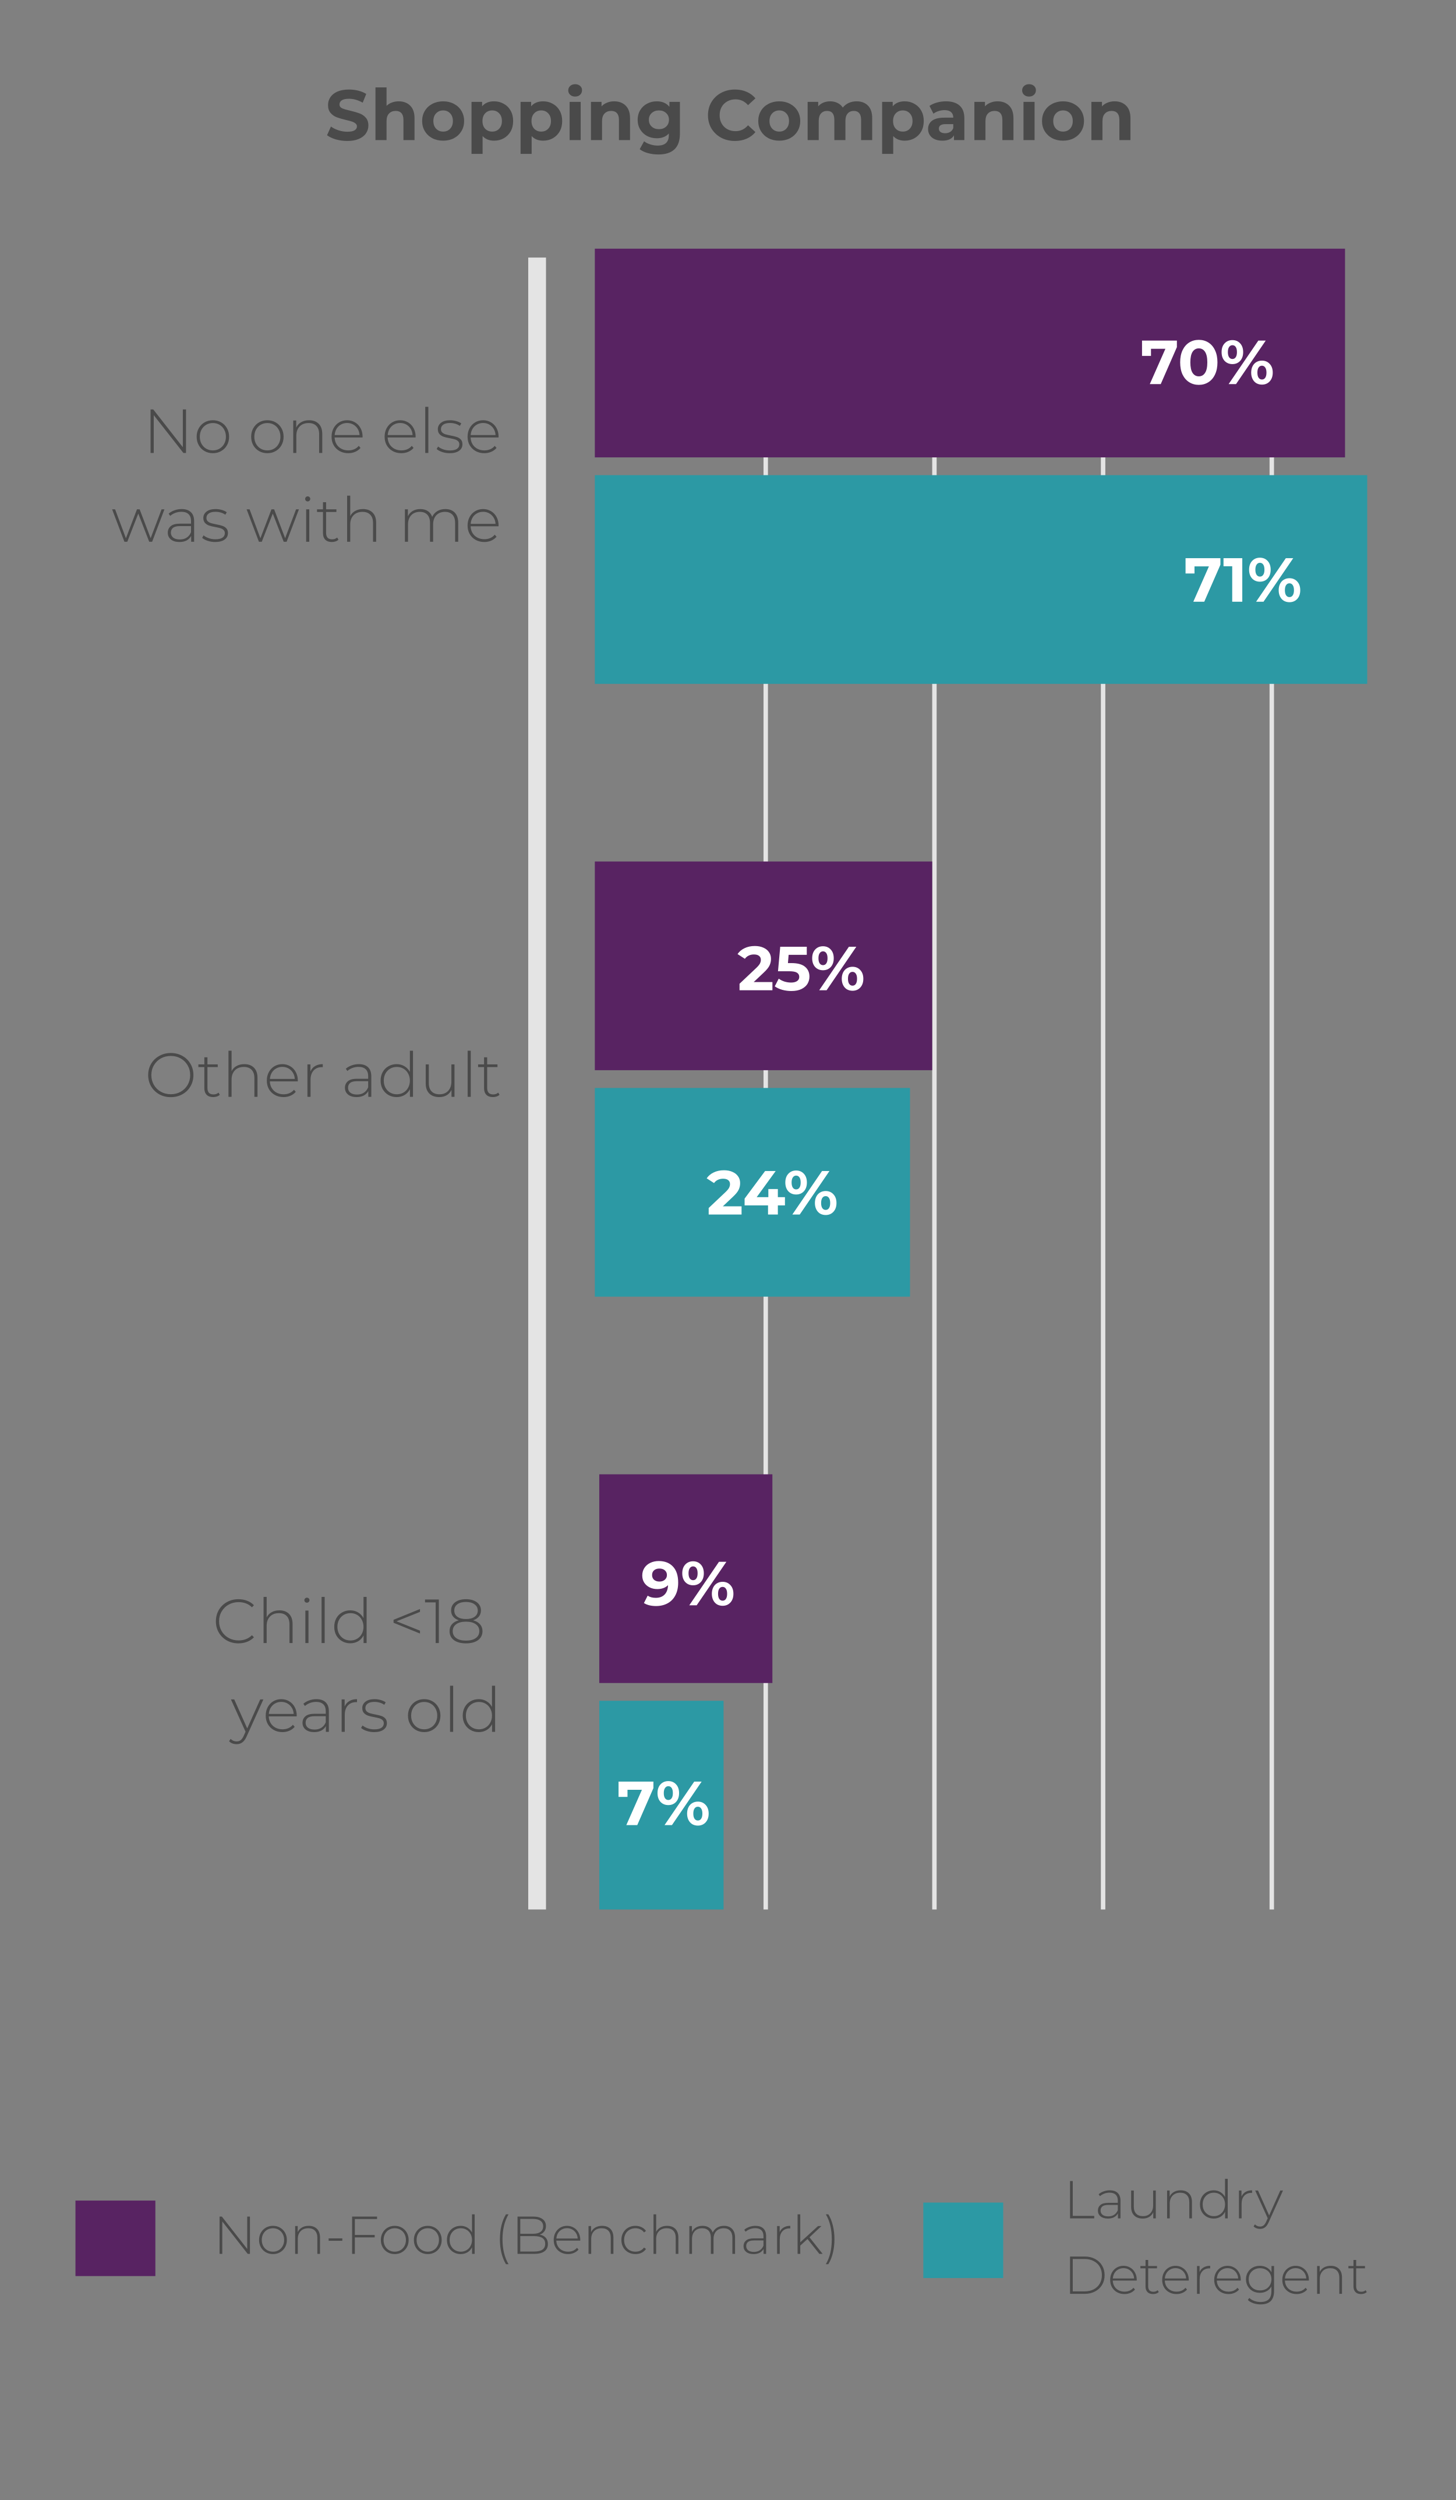 <svg width="328" height="563" viewBox="0 0 328 563" fill="none" xmlns="http://www.w3.org/2000/svg">
<rect x="0" y="0" width="328" height="563" fill="#808080" stroke="none"/>
<g clip-path="url(#clip0_8_252)">
<path d="M241.053 491.153H241.665V499.001H246.501V499.553H241.053V491.153ZM250.005 493.241C250.781 493.241 251.377 493.441 251.793 493.841C252.209 494.233 252.417 494.813 252.417 495.581V499.553H251.841V498.437C251.641 498.805 251.349 499.093 250.965 499.301C250.581 499.501 250.121 499.601 249.585 499.601C248.889 499.601 248.337 499.437 247.929 499.109C247.529 498.781 247.329 498.349 247.329 497.813C247.329 497.293 247.513 496.873 247.881 496.553C248.257 496.225 248.853 496.061 249.669 496.061H251.817V495.557C251.817 494.973 251.657 494.529 251.337 494.225C251.025 493.921 250.565 493.769 249.957 493.769C249.541 493.769 249.141 493.841 248.757 493.985C248.381 494.129 248.061 494.321 247.797 494.561L247.497 494.129C247.809 493.849 248.185 493.633 248.625 493.481C249.065 493.321 249.525 493.241 250.005 493.241ZM249.669 499.109C250.189 499.109 250.629 498.989 250.989 498.749C251.357 498.509 251.633 498.161 251.817 497.705V496.529H249.681C249.065 496.529 248.617 496.641 248.337 496.865C248.065 497.089 247.929 497.397 247.929 497.789C247.929 498.197 248.081 498.521 248.385 498.761C248.689 498.993 249.117 499.109 249.669 499.109ZM260.373 493.289V499.553H259.797V498.209C259.589 498.649 259.281 498.993 258.873 499.241C258.465 499.481 257.985 499.601 257.433 499.601C256.617 499.601 255.977 499.373 255.513 498.917C255.049 498.461 254.817 497.805 254.817 496.949V493.289H255.417V496.901C255.417 497.605 255.597 498.141 255.957 498.509C256.317 498.877 256.825 499.061 257.481 499.061C258.185 499.061 258.741 498.841 259.149 498.401C259.565 497.961 259.773 497.369 259.773 496.625V493.289H260.373ZM265.976 493.241C266.76 493.241 267.38 493.469 267.836 493.925C268.292 494.381 268.52 495.037 268.52 495.893V499.553H267.92V495.941C267.92 495.237 267.74 494.701 267.38 494.333C267.028 493.965 266.532 493.781 265.892 493.781C265.156 493.781 264.576 494.001 264.152 494.441C263.728 494.881 263.516 495.473 263.516 496.217V499.553H262.916V493.289H263.492V494.645C263.708 494.205 264.028 493.861 264.452 493.613C264.884 493.365 265.392 493.241 265.976 493.241ZM276.57 490.649V499.553H275.982V498.077C275.734 498.565 275.386 498.941 274.938 499.205C274.49 499.469 273.982 499.601 273.414 499.601C272.83 499.601 272.302 499.465 271.83 499.193C271.358 498.921 270.986 498.545 270.714 498.065C270.45 497.585 270.318 497.037 270.318 496.421C270.318 495.805 270.45 495.257 270.714 494.777C270.986 494.289 271.358 493.913 271.83 493.649C272.302 493.377 272.83 493.241 273.414 493.241C273.974 493.241 274.474 493.373 274.914 493.637C275.362 493.901 275.714 494.269 275.97 494.741V490.649H276.57ZM273.45 499.061C273.93 499.061 274.358 498.949 274.734 498.725C275.118 498.501 275.418 498.189 275.634 497.789C275.858 497.389 275.97 496.933 275.97 496.421C275.97 495.909 275.858 495.453 275.634 495.053C275.418 494.653 275.118 494.341 274.734 494.117C274.358 493.893 273.93 493.781 273.45 493.781C272.97 493.781 272.538 493.893 272.154 494.117C271.778 494.341 271.478 494.653 271.254 495.053C271.038 495.453 270.93 495.909 270.93 496.421C270.93 496.933 271.038 497.389 271.254 497.789C271.478 498.189 271.778 498.501 272.154 498.725C272.538 498.949 272.97 499.061 273.45 499.061ZM279.676 494.657C279.868 494.201 280.168 493.853 280.576 493.613C280.984 493.365 281.48 493.241 282.064 493.241V493.829L281.92 493.817C281.224 493.817 280.68 494.037 280.288 494.477C279.896 494.909 279.7 495.513 279.7 496.289V499.553H279.1V493.289H279.676V494.657ZM289.026 493.289L285.81 500.405C285.57 500.957 285.29 501.349 284.97 501.581C284.658 501.813 284.286 501.929 283.854 501.929C283.566 501.929 283.294 501.881 283.038 501.785C282.79 501.689 282.578 501.549 282.402 501.365L282.702 500.909C283.022 501.237 283.41 501.401 283.866 501.401C284.17 501.401 284.43 501.317 284.646 501.149C284.862 500.981 285.062 500.693 285.246 500.285L285.582 499.529L282.762 493.289H283.398L285.906 498.893L288.414 493.289H289.026ZM241.053 508.153H244.377C245.249 508.153 246.021 508.333 246.693 508.693C247.373 509.053 247.901 509.553 248.277 510.193C248.653 510.825 248.841 511.545 248.841 512.353C248.841 513.161 248.653 513.885 248.277 514.525C247.901 515.157 247.373 515.653 246.693 516.013C246.021 516.373 245.249 516.553 244.377 516.553H241.053V508.153ZM244.329 516.001C245.105 516.001 245.789 515.849 246.381 515.545C246.973 515.233 247.429 514.801 247.749 514.249C248.069 513.697 248.229 513.065 248.229 512.353C248.229 511.641 248.069 511.009 247.749 510.457C247.429 509.905 246.973 509.477 246.381 509.173C245.789 508.861 245.105 508.705 244.329 508.705H241.665V516.001H244.329ZM256.067 513.565H250.679C250.695 514.053 250.819 514.489 251.051 514.873C251.283 515.249 251.595 515.541 251.987 515.749C252.387 515.957 252.835 516.061 253.331 516.061C253.739 516.061 254.115 515.989 254.459 515.845C254.811 515.693 255.103 515.473 255.335 515.185L255.683 515.581C255.411 515.909 255.067 516.161 254.651 516.337C254.243 516.513 253.799 516.601 253.319 516.601C252.695 516.601 252.139 516.465 251.651 516.193C251.163 515.921 250.779 515.545 250.499 515.065C250.227 514.585 250.091 514.037 250.091 513.421C250.091 512.813 250.219 512.269 250.475 511.789C250.739 511.301 251.099 510.921 251.555 510.649C252.011 510.377 252.523 510.241 253.091 510.241C253.659 510.241 254.167 510.377 254.615 510.649C255.071 510.913 255.427 511.285 255.683 511.765C255.947 512.245 256.079 512.789 256.079 513.397L256.067 513.565ZM253.091 510.769C252.651 510.769 252.255 510.869 251.903 511.069C251.551 511.261 251.267 511.537 251.051 511.897C250.843 512.249 250.723 512.649 250.691 513.097H255.491C255.467 512.649 255.347 512.249 255.131 511.897C254.915 511.545 254.631 511.269 254.279 511.069C253.927 510.869 253.531 510.769 253.091 510.769ZM261.044 516.157C260.892 516.301 260.7 516.413 260.468 516.493C260.244 516.565 260.008 516.601 259.76 516.601C259.216 516.601 258.796 516.453 258.5 516.157C258.204 515.853 258.056 515.433 258.056 514.897V510.805H256.904V510.289H258.056V508.921H258.656V510.289H260.648V510.805H258.656V514.837C258.656 515.245 258.752 515.557 258.944 515.773C259.144 515.981 259.436 516.085 259.82 516.085C260.212 516.085 260.536 515.969 260.792 515.737L261.044 516.157ZM267.786 513.565H262.398C262.414 514.053 262.538 514.489 262.77 514.873C263.002 515.249 263.314 515.541 263.706 515.749C264.106 515.957 264.554 516.061 265.05 516.061C265.458 516.061 265.834 515.989 266.178 515.845C266.53 515.693 266.822 515.473 267.054 515.185L267.402 515.581C267.13 515.909 266.786 516.161 266.37 516.337C265.962 516.513 265.518 516.601 265.038 516.601C264.414 516.601 263.858 516.465 263.37 516.193C262.882 515.921 262.498 515.545 262.218 515.065C261.946 514.585 261.81 514.037 261.81 513.421C261.81 512.813 261.938 512.269 262.194 511.789C262.458 511.301 262.818 510.921 263.274 510.649C263.73 510.377 264.242 510.241 264.81 510.241C265.378 510.241 265.886 510.377 266.334 510.649C266.79 510.913 267.146 511.285 267.402 511.765C267.666 512.245 267.798 512.789 267.798 513.397L267.786 513.565ZM264.81 510.769C264.37 510.769 263.974 510.869 263.622 511.069C263.27 511.261 262.986 511.537 262.77 511.897C262.562 512.249 262.442 512.649 262.41 513.097H267.21C267.186 512.649 267.066 512.249 266.85 511.897C266.634 511.545 266.35 511.269 265.998 511.069C265.646 510.869 265.25 510.769 264.81 510.769ZM270.23 511.657C270.422 511.201 270.722 510.853 271.13 510.613C271.538 510.365 272.034 510.241 272.618 510.241V510.829L272.474 510.817C271.778 510.817 271.234 511.037 270.842 511.477C270.45 511.909 270.254 512.513 270.254 513.289V516.553H269.654V510.289H270.23V511.657ZM279.505 513.565H274.117C274.133 514.053 274.257 514.489 274.489 514.873C274.721 515.249 275.033 515.541 275.425 515.749C275.825 515.957 276.273 516.061 276.769 516.061C277.177 516.061 277.553 515.989 277.897 515.845C278.249 515.693 278.541 515.473 278.773 515.185L279.121 515.581C278.849 515.909 278.505 516.161 278.089 516.337C277.681 516.513 277.237 516.601 276.757 516.601C276.133 516.601 275.577 516.465 275.089 516.193C274.601 515.921 274.217 515.545 273.937 515.065C273.665 514.585 273.529 514.037 273.529 513.421C273.529 512.813 273.657 512.269 273.913 511.789C274.177 511.301 274.537 510.921 274.993 510.649C275.449 510.377 275.961 510.241 276.529 510.241C277.097 510.241 277.605 510.377 278.053 510.649C278.509 510.913 278.865 511.285 279.121 511.765C279.385 512.245 279.517 512.789 279.517 513.397L279.505 513.565ZM276.529 510.769C276.089 510.769 275.693 510.869 275.341 511.069C274.989 511.261 274.705 511.537 274.489 511.897C274.281 512.249 274.161 512.649 274.129 513.097H278.929C278.905 512.649 278.785 512.249 278.569 511.897C278.353 511.545 278.069 511.269 277.717 511.069C277.365 510.869 276.969 510.769 276.529 510.769ZM287.013 510.289V515.881C287.013 516.921 286.761 517.689 286.257 518.185C285.753 518.681 284.993 518.929 283.977 518.929C283.401 518.929 282.857 518.841 282.345 518.665C281.833 518.489 281.421 518.245 281.109 517.933L281.433 517.477C281.745 517.765 282.121 517.989 282.561 518.149C283.001 518.309 283.469 518.389 283.965 518.389C284.797 518.389 285.413 518.189 285.813 517.789C286.213 517.397 286.413 516.785 286.413 515.953V514.897C286.157 515.353 285.801 515.705 285.345 515.953C284.889 516.201 284.377 516.325 283.809 516.325C283.225 516.325 282.693 516.197 282.213 515.941C281.741 515.677 281.369 515.313 281.097 514.849C280.825 514.385 280.689 513.861 280.689 513.277C280.689 512.693 280.825 512.169 281.097 511.705C281.369 511.241 281.741 510.881 282.213 510.625C282.693 510.369 283.225 510.241 283.809 510.241C284.385 510.241 284.905 510.369 285.369 510.625C285.833 510.881 286.189 511.241 286.437 511.705V510.289H287.013ZM283.857 515.785C284.345 515.785 284.785 515.681 285.177 515.473C285.569 515.257 285.873 514.961 286.089 514.585C286.313 514.201 286.425 513.765 286.425 513.277C286.425 512.789 286.313 512.357 286.089 511.981C285.873 511.605 285.569 511.313 285.177 511.105C284.785 510.889 284.345 510.781 283.857 510.781C283.369 510.781 282.929 510.889 282.537 511.105C282.153 511.313 281.849 511.605 281.625 511.981C281.409 512.357 281.301 512.789 281.301 513.277C281.301 513.765 281.409 514.201 281.625 514.585C281.849 514.961 282.153 515.257 282.537 515.473C282.929 515.681 283.369 515.785 283.857 515.785ZM294.845 513.565H289.457C289.473 514.053 289.597 514.489 289.829 514.873C290.061 515.249 290.373 515.541 290.765 515.749C291.165 515.957 291.613 516.061 292.109 516.061C292.517 516.061 292.893 515.989 293.237 515.845C293.589 515.693 293.881 515.473 294.113 515.185L294.461 515.581C294.189 515.909 293.845 516.161 293.429 516.337C293.021 516.513 292.577 516.601 292.097 516.601C291.473 516.601 290.917 516.465 290.429 516.193C289.941 515.921 289.557 515.545 289.277 515.065C289.005 514.585 288.869 514.037 288.869 513.421C288.869 512.813 288.997 512.269 289.253 511.789C289.517 511.301 289.877 510.921 290.333 510.649C290.789 510.377 291.301 510.241 291.869 510.241C292.437 510.241 292.945 510.377 293.393 510.649C293.849 510.913 294.205 511.285 294.461 511.765C294.725 512.245 294.857 512.789 294.857 513.397L294.845 513.565ZM291.869 510.769C291.429 510.769 291.033 510.869 290.681 511.069C290.329 511.261 290.045 511.537 289.829 511.897C289.621 512.249 289.501 512.649 289.469 513.097H294.269C294.245 512.649 294.125 512.249 293.909 511.897C293.693 511.545 293.409 511.269 293.057 511.069C292.705 510.869 292.309 510.769 291.869 510.769ZM299.773 510.241C300.557 510.241 301.177 510.469 301.633 510.925C302.089 511.381 302.317 512.037 302.317 512.893V516.553H301.717V512.941C301.717 512.237 301.537 511.701 301.177 511.333C300.825 510.965 300.329 510.781 299.689 510.781C298.953 510.781 298.373 511.001 297.949 511.441C297.525 511.881 297.313 512.473 297.313 513.217V516.553H296.713V510.289H297.289V511.645C297.505 511.205 297.825 510.861 298.249 510.613C298.681 510.365 299.189 510.241 299.773 510.241ZM307.895 516.157C307.743 516.301 307.551 516.413 307.319 516.493C307.095 516.565 306.859 516.601 306.611 516.601C306.067 516.601 305.647 516.453 305.351 516.157C305.055 515.853 304.907 515.433 304.907 514.897V510.805H303.755V510.289H304.907V508.921H305.507V510.289H307.499V510.805H305.507V514.837C305.507 515.245 305.603 515.557 305.795 515.773C305.995 515.981 306.287 516.085 306.671 516.085C307.063 516.085 307.387 515.969 307.643 515.737L307.895 516.157Z" fill="#4A4A4A"/>
<path d="M56.304 499.153V507.553H55.8L50.076 500.257V507.553H49.464V499.153H49.98L55.692 506.449V499.153H56.304ZM61.493 507.601C60.901 507.601 60.365 507.465 59.885 507.193C59.413 506.921 59.041 506.545 58.769 506.065C58.497 505.577 58.361 505.029 58.361 504.421C58.361 503.813 58.497 503.269 58.769 502.789C59.041 502.301 59.413 501.921 59.885 501.649C60.365 501.377 60.901 501.241 61.493 501.241C62.085 501.241 62.617 501.377 63.089 501.649C63.569 501.921 63.945 502.301 64.217 502.789C64.489 503.269 64.625 503.813 64.625 504.421C64.625 505.029 64.489 505.577 64.217 506.065C63.945 506.545 63.569 506.921 63.089 507.193C62.617 507.465 62.085 507.601 61.493 507.601ZM61.493 507.061C61.973 507.061 62.401 506.949 62.777 506.725C63.161 506.501 63.461 506.189 63.677 505.789C63.901 505.389 64.013 504.933 64.013 504.421C64.013 503.909 63.901 503.453 63.677 503.053C63.461 502.653 63.161 502.341 62.777 502.117C62.401 501.893 61.973 501.781 61.493 501.781C61.013 501.781 60.581 501.893 60.197 502.117C59.821 502.341 59.521 502.653 59.297 503.053C59.081 503.453 58.973 503.909 58.973 504.421C58.973 504.933 59.081 505.389 59.297 505.789C59.521 506.189 59.821 506.501 60.197 506.725C60.581 506.949 61.013 507.061 61.493 507.061ZM69.547 501.241C70.331 501.241 70.951 501.469 71.407 501.925C71.863 502.381 72.091 503.037 72.091 503.893V507.553H71.491V503.941C71.491 503.237 71.311 502.701 70.951 502.333C70.599 501.965 70.103 501.781 69.463 501.781C68.727 501.781 68.147 502.001 67.723 502.441C67.299 502.881 67.087 503.473 67.087 504.217V507.553H66.487V501.289H67.063V502.645C67.279 502.205 67.599 501.861 68.023 501.613C68.455 501.365 68.963 501.241 69.547 501.241ZM74.033 504.061H77.117V504.601H74.033V504.061ZM79.935 499.705V503.293H84.411V503.845H79.935V507.553H79.323V499.153H84.939V499.705H79.935ZM88.927 507.601C88.335 507.601 87.799 507.465 87.319 507.193C86.847 506.921 86.475 506.545 86.203 506.065C85.931 505.577 85.795 505.029 85.795 504.421C85.795 503.813 85.931 503.269 86.203 502.789C86.475 502.301 86.847 501.921 87.319 501.649C87.799 501.377 88.335 501.241 88.927 501.241C89.519 501.241 90.051 501.377 90.523 501.649C91.003 501.921 91.379 502.301 91.651 502.789C91.923 503.269 92.059 503.813 92.059 504.421C92.059 505.029 91.923 505.577 91.651 506.065C91.379 506.545 91.003 506.921 90.523 507.193C90.051 507.465 89.519 507.601 88.927 507.601ZM88.927 507.061C89.407 507.061 89.835 506.949 90.211 506.725C90.595 506.501 90.895 506.189 91.111 505.789C91.335 505.389 91.447 504.933 91.447 504.421C91.447 503.909 91.335 503.453 91.111 503.053C90.895 502.653 90.595 502.341 90.211 502.117C89.835 501.893 89.407 501.781 88.927 501.781C88.447 501.781 88.015 501.893 87.631 502.117C87.255 502.341 86.955 502.653 86.731 503.053C86.515 503.453 86.407 503.909 86.407 504.421C86.407 504.933 86.515 505.389 86.731 505.789C86.955 506.189 87.255 506.501 87.631 506.725C88.015 506.949 88.447 507.061 88.927 507.061ZM96.368 507.601C95.776 507.601 95.24 507.465 94.76 507.193C94.288 506.921 93.916 506.545 93.644 506.065C93.372 505.577 93.236 505.029 93.236 504.421C93.236 503.813 93.372 503.269 93.644 502.789C93.916 502.301 94.288 501.921 94.76 501.649C95.24 501.377 95.776 501.241 96.368 501.241C96.96 501.241 97.492 501.377 97.964 501.649C98.444 501.921 98.82 502.301 99.092 502.789C99.364 503.269 99.5 503.813 99.5 504.421C99.5 505.029 99.364 505.577 99.092 506.065C98.82 506.545 98.444 506.921 97.964 507.193C97.492 507.465 96.96 507.601 96.368 507.601ZM96.368 507.061C96.848 507.061 97.276 506.949 97.652 506.725C98.036 506.501 98.336 506.189 98.552 505.789C98.776 505.389 98.888 504.933 98.888 504.421C98.888 503.909 98.776 503.453 98.552 503.053C98.336 502.653 98.036 502.341 97.652 502.117C97.276 501.893 96.848 501.781 96.368 501.781C95.888 501.781 95.456 501.893 95.072 502.117C94.696 502.341 94.396 502.653 94.172 503.053C93.956 503.453 93.848 503.909 93.848 504.421C93.848 504.933 93.956 505.389 94.172 505.789C94.396 506.189 94.696 506.501 95.072 506.725C95.456 506.949 95.888 507.061 96.368 507.061ZM106.93 498.649V507.553H106.342V506.077C106.094 506.565 105.746 506.941 105.298 507.205C104.85 507.469 104.342 507.601 103.774 507.601C103.19 507.601 102.662 507.465 102.19 507.193C101.718 506.921 101.346 506.545 101.074 506.065C100.81 505.585 100.678 505.037 100.678 504.421C100.678 503.805 100.81 503.257 101.074 502.777C101.346 502.289 101.718 501.913 102.19 501.649C102.662 501.377 103.19 501.241 103.774 501.241C104.334 501.241 104.834 501.373 105.274 501.637C105.722 501.901 106.074 502.269 106.33 502.741V498.649H106.93ZM103.81 507.061C104.29 507.061 104.718 506.949 105.094 506.725C105.478 506.501 105.778 506.189 105.994 505.789C106.218 505.389 106.33 504.933 106.33 504.421C106.33 503.909 106.218 503.453 105.994 503.053C105.778 502.653 105.478 502.341 105.094 502.117C104.718 501.893 104.29 501.781 103.81 501.781C103.33 501.781 102.898 501.893 102.514 502.117C102.138 502.341 101.838 502.653 101.614 503.053C101.398 503.453 101.29 503.909 101.29 504.421C101.29 504.933 101.398 505.389 101.614 505.789C101.838 506.189 102.138 506.501 102.514 506.725C102.898 506.949 103.33 507.061 103.81 507.061ZM113.982 509.881C113.542 509.145 113.202 508.301 112.962 507.349C112.73 506.397 112.614 505.369 112.614 504.265C112.614 503.161 112.73 502.129 112.962 501.169C113.202 500.201 113.542 499.361 113.982 498.649H114.558C113.654 500.193 113.202 502.065 113.202 504.265C113.202 506.465 113.654 508.337 114.558 509.881H113.982ZM121.581 503.221C122.181 503.333 122.637 503.569 122.949 503.929C123.269 504.289 123.429 504.757 123.429 505.333C123.429 506.045 123.169 506.593 122.649 506.977C122.129 507.361 121.357 507.553 120.333 507.553H116.589V499.153H120.093C121.005 499.153 121.713 499.341 122.217 499.717C122.729 500.085 122.985 500.613 122.985 501.301C122.985 501.781 122.857 502.185 122.601 502.513C122.353 502.841 122.013 503.077 121.581 503.221ZM117.201 499.681V503.029H120.069C120.805 503.029 121.369 502.889 121.761 502.609C122.161 502.321 122.361 501.901 122.361 501.349C122.361 500.805 122.161 500.393 121.761 500.113C121.369 499.825 120.805 499.681 120.069 499.681H117.201ZM120.333 507.025C121.149 507.025 121.765 506.885 122.181 506.605C122.605 506.317 122.817 505.877 122.817 505.285C122.817 504.693 122.605 504.257 122.181 503.977C121.765 503.697 121.149 503.557 120.333 503.557H117.201V507.025H120.333ZM130.712 504.565H125.324C125.34 505.053 125.464 505.489 125.696 505.873C125.928 506.249 126.24 506.541 126.632 506.749C127.032 506.957 127.48 507.061 127.976 507.061C128.384 507.061 128.76 506.989 129.104 506.845C129.456 506.693 129.748 506.473 129.98 506.185L130.328 506.581C130.056 506.909 129.712 507.161 129.296 507.337C128.888 507.513 128.444 507.601 127.964 507.601C127.34 507.601 126.784 507.465 126.296 507.193C125.808 506.921 125.424 506.545 125.144 506.065C124.872 505.585 124.736 505.037 124.736 504.421C124.736 503.813 124.864 503.269 125.12 502.789C125.384 502.301 125.744 501.921 126.2 501.649C126.656 501.377 127.168 501.241 127.736 501.241C128.304 501.241 128.812 501.377 129.26 501.649C129.716 501.913 130.072 502.285 130.328 502.765C130.592 503.245 130.724 503.789 130.724 504.397L130.712 504.565ZM127.736 501.769C127.296 501.769 126.9 501.869 126.548 502.069C126.196 502.261 125.912 502.537 125.696 502.897C125.488 503.249 125.368 503.649 125.336 504.097H130.136C130.112 503.649 129.992 503.249 129.776 502.897C129.56 502.545 129.276 502.269 128.924 502.069C128.572 501.869 128.176 501.769 127.736 501.769ZM135.641 501.241C136.425 501.241 137.045 501.469 137.501 501.925C137.957 502.381 138.185 503.037 138.185 503.893V507.553H137.585V503.941C137.585 503.237 137.405 502.701 137.045 502.333C136.693 501.965 136.197 501.781 135.557 501.781C134.821 501.781 134.241 502.001 133.817 502.441C133.393 502.881 133.181 503.473 133.181 504.217V507.553H132.581V501.289H133.157V502.645C133.373 502.205 133.693 501.861 134.117 501.613C134.549 501.365 135.057 501.241 135.641 501.241ZM143.151 507.601C142.543 507.601 141.999 507.465 141.519 507.193C141.039 506.921 140.663 506.545 140.391 506.065C140.119 505.577 139.983 505.029 139.983 504.421C139.983 503.805 140.119 503.257 140.391 502.777C140.663 502.289 141.039 501.913 141.519 501.649C141.999 501.377 142.543 501.241 143.151 501.241C143.655 501.241 144.111 501.341 144.519 501.541C144.935 501.733 145.271 502.017 145.527 502.393L145.083 502.717C144.859 502.405 144.579 502.173 144.243 502.021C143.915 501.861 143.551 501.781 143.151 501.781C142.663 501.781 142.223 501.893 141.831 502.117C141.447 502.333 141.143 502.641 140.919 503.041C140.703 503.441 140.595 503.901 140.595 504.421C140.595 504.941 140.703 505.401 140.919 505.801C141.143 506.201 141.447 506.513 141.831 506.737C142.223 506.953 142.663 507.061 143.151 507.061C143.551 507.061 143.915 506.985 144.243 506.833C144.579 506.673 144.859 506.437 145.083 506.125L145.527 506.449C145.271 506.825 144.935 507.113 144.519 507.313C144.111 507.505 143.655 507.601 143.151 507.601ZM150.277 501.241C151.061 501.241 151.681 501.469 152.137 501.925C152.593 502.381 152.821 503.037 152.821 503.893V507.553H152.221V503.941C152.221 503.237 152.041 502.701 151.681 502.333C151.329 501.965 150.833 501.781 150.193 501.781C149.457 501.781 148.877 502.001 148.453 502.441C148.029 502.881 147.817 503.473 147.817 504.217V507.553H147.217V498.649H147.817V502.597C148.033 502.165 148.353 501.833 148.777 501.601C149.201 501.361 149.701 501.241 150.277 501.241ZM163.092 501.241C163.868 501.241 164.476 501.469 164.916 501.925C165.364 502.381 165.588 503.037 165.588 503.893V507.553H164.988V503.941C164.988 503.237 164.816 502.701 164.472 502.333C164.128 501.965 163.648 501.781 163.032 501.781C162.328 501.781 161.768 502.001 161.352 502.441C160.944 502.881 160.74 503.473 160.74 504.217V507.553H160.14V503.941C160.14 503.237 159.968 502.701 159.624 502.333C159.28 501.965 158.8 501.781 158.184 501.781C157.48 501.781 156.92 502.001 156.504 502.441C156.096 502.881 155.892 503.473 155.892 504.217V507.553H155.292V501.289H155.868V502.633C156.076 502.193 156.384 501.853 156.792 501.613C157.208 501.365 157.7 501.241 158.268 501.241C158.836 501.241 159.316 501.369 159.708 501.625C160.108 501.881 160.392 502.257 160.56 502.753C160.768 502.289 161.092 501.921 161.532 501.649C161.98 501.377 162.5 501.241 163.092 501.241ZM170.177 501.241C170.953 501.241 171.549 501.441 171.965 501.841C172.381 502.233 172.589 502.813 172.589 503.581V507.553H172.013V506.437C171.813 506.805 171.521 507.093 171.137 507.301C170.753 507.501 170.293 507.601 169.757 507.601C169.061 507.601 168.509 507.437 168.101 507.109C167.701 506.781 167.501 506.349 167.501 505.813C167.501 505.293 167.685 504.873 168.053 504.553C168.429 504.225 169.025 504.061 169.841 504.061H171.989V503.557C171.989 502.973 171.829 502.529 171.509 502.225C171.197 501.921 170.737 501.769 170.129 501.769C169.713 501.769 169.313 501.841 168.929 501.985C168.553 502.129 168.233 502.321 167.969 502.561L167.669 502.129C167.981 501.849 168.357 501.633 168.797 501.481C169.237 501.321 169.697 501.241 170.177 501.241ZM169.841 507.109C170.361 507.109 170.801 506.989 171.161 506.749C171.529 506.509 171.805 506.161 171.989 505.705V504.529H169.853C169.237 504.529 168.789 504.641 168.509 504.865C168.237 505.089 168.101 505.397 168.101 505.789C168.101 506.197 168.253 506.521 168.557 506.761C168.861 506.993 169.289 507.109 169.841 507.109ZM175.637 502.657C175.829 502.201 176.129 501.853 176.537 501.613C176.945 501.365 177.441 501.241 178.025 501.241V501.829L177.881 501.817C177.185 501.817 176.641 502.037 176.249 502.477C175.857 502.909 175.661 503.513 175.661 504.289V507.553H175.061V501.289H175.637V502.657ZM181.91 504.205L180.278 505.693V507.553H179.678V498.649H180.278V504.949L184.286 501.289H185.054L182.354 503.821L185.318 507.553H184.574L181.91 504.205ZM186.037 509.881C186.501 509.097 186.841 508.241 187.057 507.313C187.273 506.385 187.381 505.369 187.381 504.265C187.381 503.161 187.273 502.145 187.057 501.217C186.841 500.289 186.501 499.433 186.037 498.649H186.601C187.049 499.361 187.389 500.201 187.621 501.169C187.861 502.129 187.981 503.161 187.981 504.265C187.981 505.369 187.861 506.401 187.621 507.361C187.389 508.313 187.049 509.153 186.601 509.881H186.037Z" fill="#4A4A4A"/>
<rect x="17" y="495.553" width="18" height="17" fill="#582362"/>
<rect x="208" y="496" width="18" height="17" fill="#2C99A4"/>
<path d="M78.234 31.745C77.349 31.745 76.49 31.628 75.659 31.393C74.837 31.148 74.176 30.833 73.674 30.449L74.555 28.497C75.034 28.849 75.605 29.132 76.266 29.345C76.928 29.558 77.589 29.665 78.251 29.665C78.987 29.665 79.531 29.558 79.882 29.345C80.234 29.121 80.41 28.828 80.41 28.465C80.41 28.198 80.304 27.98 80.091 27.809C79.888 27.628 79.621 27.484 79.29 27.377C78.971 27.27 78.533 27.153 77.978 27.025C77.125 26.822 76.427 26.62 75.882 26.417C75.338 26.214 74.869 25.889 74.475 25.441C74.091 24.993 73.898 24.396 73.898 23.649C73.898 22.998 74.075 22.412 74.427 21.889C74.778 21.356 75.306 20.934 76.01 20.625C76.725 20.316 77.594 20.161 78.618 20.161C79.333 20.161 80.032 20.246 80.715 20.417C81.397 20.588 81.995 20.833 82.507 21.153L81.707 23.121C80.672 22.534 79.637 22.241 78.603 22.241C77.877 22.241 77.338 22.358 76.987 22.593C76.645 22.828 76.475 23.137 76.475 23.521C76.475 23.905 76.672 24.193 77.067 24.385C77.472 24.566 78.085 24.748 78.906 24.929C79.76 25.132 80.459 25.334 81.002 25.537C81.546 25.74 82.01 26.06 82.394 26.497C82.789 26.934 82.987 27.526 82.987 28.273C82.987 28.913 82.805 29.5 82.442 30.033C82.091 30.556 81.557 30.972 80.843 31.281C80.128 31.59 79.258 31.745 78.234 31.745ZM89.814 22.817C90.88 22.817 91.739 23.137 92.39 23.777C93.051 24.417 93.382 25.366 93.382 26.625V31.553H90.886V27.009C90.886 26.326 90.736 25.82 90.438 25.489C90.139 25.148 89.707 24.977 89.142 24.977C88.512 24.977 88.011 25.174 87.638 25.569C87.264 25.953 87.078 26.529 87.078 27.297V31.553H84.582V19.681H87.078V23.841C87.408 23.51 87.808 23.26 88.278 23.089C88.747 22.908 89.259 22.817 89.814 22.817ZM99.834 31.681C98.927 31.681 98.111 31.494 97.386 31.121C96.671 30.737 96.111 30.209 95.706 29.537C95.301 28.865 95.098 28.102 95.098 27.249C95.098 26.396 95.301 25.633 95.706 24.961C96.111 24.289 96.671 23.766 97.386 23.393C98.111 23.009 98.927 22.817 99.834 22.817C100.741 22.817 101.551 23.009 102.266 23.393C102.981 23.766 103.541 24.289 103.946 24.961C104.351 25.633 104.554 26.396 104.554 27.249C104.554 28.102 104.351 28.865 103.946 29.537C103.541 30.209 102.981 30.737 102.266 31.121C101.551 31.494 100.741 31.681 99.834 31.681ZM99.834 29.633C100.474 29.633 100.997 29.42 101.402 28.993C101.818 28.556 102.026 27.974 102.026 27.249C102.026 26.524 101.818 25.948 101.402 25.521C100.997 25.084 100.474 24.865 99.834 24.865C99.194 24.865 98.666 25.084 98.25 25.521C97.834 25.948 97.626 26.524 97.626 27.249C97.626 27.974 97.834 28.556 98.25 28.993C98.666 29.42 99.194 29.633 99.834 29.633ZM111.31 22.817C112.11 22.817 112.836 23.004 113.486 23.377C114.148 23.74 114.665 24.257 115.038 24.929C115.412 25.59 115.598 26.364 115.598 27.249C115.598 28.134 115.412 28.913 115.038 29.585C114.665 30.246 114.148 30.764 113.486 31.137C112.836 31.5 112.11 31.681 111.31 31.681C110.212 31.681 109.348 31.334 108.718 30.641V34.657H106.222V22.945H108.606V23.937C109.225 23.19 110.126 22.817 111.31 22.817ZM110.878 29.633C111.518 29.633 112.041 29.42 112.446 28.993C112.862 28.556 113.07 27.974 113.07 27.249C113.07 26.524 112.862 25.948 112.446 25.521C112.041 25.084 111.518 24.865 110.878 24.865C110.238 24.865 109.71 25.084 109.294 25.521C108.889 25.948 108.686 26.524 108.686 27.249C108.686 27.974 108.889 28.556 109.294 28.993C109.71 29.42 110.238 29.633 110.878 29.633ZM122.357 22.817C123.157 22.817 123.882 23.004 124.533 23.377C125.194 23.74 125.712 24.257 126.085 24.929C126.458 25.59 126.645 26.364 126.645 27.249C126.645 28.134 126.458 28.913 126.085 29.585C125.712 30.246 125.194 30.764 124.533 31.137C123.882 31.5 123.157 31.681 122.357 31.681C121.258 31.681 120.394 31.334 119.765 30.641V34.657H117.269V22.945H119.653V23.937C120.272 23.19 121.173 22.817 122.357 22.817ZM121.925 29.633C122.565 29.633 123.088 29.42 123.493 28.993C123.909 28.556 124.117 27.974 124.117 27.249C124.117 26.524 123.909 25.948 123.493 25.521C123.088 25.084 122.565 24.865 121.925 24.865C121.285 24.865 120.757 25.084 120.341 25.521C119.936 25.948 119.733 26.524 119.733 27.249C119.733 27.974 119.936 28.556 120.341 28.993C120.757 29.42 121.285 29.633 121.925 29.633ZM128.316 22.945H130.812V31.553H128.316V22.945ZM129.564 21.745C129.105 21.745 128.732 21.612 128.444 21.345C128.156 21.078 128.012 20.748 128.012 20.353C128.012 19.958 128.156 19.628 128.444 19.361C128.732 19.094 129.105 18.961 129.564 18.961C130.023 18.961 130.396 19.089 130.684 19.345C130.972 19.601 131.116 19.921 131.116 20.305C131.116 20.721 130.972 21.068 130.684 21.345C130.396 21.612 130.023 21.745 129.564 21.745ZM138.361 22.817C139.427 22.817 140.286 23.137 140.937 23.777C141.598 24.417 141.929 25.366 141.929 26.625V31.553H139.433V27.009C139.433 26.326 139.283 25.82 138.985 25.489C138.686 25.148 138.254 24.977 137.689 24.977C137.059 24.977 136.558 25.174 136.185 25.569C135.811 25.953 135.625 26.529 135.625 27.297V31.553H133.129V22.945H135.513V23.953C135.843 23.59 136.254 23.313 136.745 23.121C137.235 22.918 137.774 22.817 138.361 22.817ZM153.165 22.945V30.113C153.165 31.692 152.754 32.865 151.933 33.633C151.111 34.401 149.911 34.785 148.333 34.785C147.501 34.785 146.711 34.684 145.965 34.481C145.218 34.278 144.599 33.985 144.109 33.601L145.101 31.809C145.463 32.108 145.922 32.342 146.477 32.513C147.031 32.694 147.586 32.785 148.141 32.785C149.005 32.785 149.639 32.588 150.045 32.193C150.461 31.809 150.669 31.222 150.669 30.433V30.065C150.018 30.78 149.111 31.137 147.949 31.137C147.159 31.137 146.434 30.966 145.773 30.625C145.122 30.273 144.605 29.782 144.221 29.153C143.837 28.524 143.645 27.798 143.645 26.977C143.645 26.156 143.837 25.43 144.221 24.801C144.605 24.172 145.122 23.686 145.773 23.345C146.434 22.993 147.159 22.817 147.949 22.817C149.197 22.817 150.146 23.228 150.797 24.049V22.945H153.165ZM148.445 29.089C149.106 29.089 149.645 28.897 150.061 28.513C150.487 28.118 150.701 27.606 150.701 26.977C150.701 26.348 150.487 25.841 150.061 25.457C149.645 25.062 149.106 24.865 148.445 24.865C147.783 24.865 147.239 25.062 146.813 25.457C146.386 25.841 146.173 26.348 146.173 26.977C146.173 27.606 146.386 28.118 146.813 28.513C147.239 28.897 147.783 29.089 148.445 29.089ZM165.555 31.745C164.414 31.745 163.379 31.5 162.451 31.009C161.534 30.508 160.808 29.82 160.275 28.945C159.752 28.06 159.491 27.062 159.491 25.953C159.491 24.844 159.752 23.852 160.275 22.977C160.808 22.092 161.534 21.404 162.451 20.913C163.379 20.412 164.419 20.161 165.571 20.161C166.542 20.161 167.416 20.332 168.195 20.673C168.984 21.014 169.646 21.505 170.179 22.145L168.515 23.681C167.758 22.806 166.819 22.369 165.699 22.369C165.006 22.369 164.387 22.524 163.843 22.833C163.299 23.132 162.872 23.553 162.563 24.097C162.264 24.641 162.115 25.26 162.115 25.953C162.115 26.646 162.264 27.265 162.563 27.809C162.872 28.353 163.299 28.78 163.843 29.089C164.387 29.388 165.006 29.537 165.699 29.537C166.819 29.537 167.758 29.094 168.515 28.209L170.179 29.745C169.646 30.396 168.984 30.892 168.195 31.233C167.406 31.574 166.526 31.745 165.555 31.745ZM175.553 31.681C174.646 31.681 173.83 31.494 173.105 31.121C172.39 30.737 171.83 30.209 171.425 29.537C171.019 28.865 170.817 28.102 170.817 27.249C170.817 26.396 171.019 25.633 171.425 24.961C171.83 24.289 172.39 23.766 173.105 23.393C173.83 23.009 174.646 22.817 175.553 22.817C176.459 22.817 177.27 23.009 177.985 23.393C178.699 23.766 179.259 24.289 179.665 24.961C180.07 25.633 180.273 26.396 180.273 27.249C180.273 28.102 180.07 28.865 179.665 29.537C179.259 30.209 178.699 30.737 177.985 31.121C177.27 31.494 176.459 31.681 175.553 31.681ZM175.553 29.633C176.193 29.633 176.715 29.42 177.121 28.993C177.537 28.556 177.745 27.974 177.745 27.249C177.745 26.524 177.537 25.948 177.121 25.521C176.715 25.084 176.193 24.865 175.553 24.865C174.913 24.865 174.385 25.084 173.969 25.521C173.553 25.948 173.345 26.524 173.345 27.249C173.345 27.974 173.553 28.556 173.969 28.993C174.385 29.42 174.913 29.633 175.553 29.633ZM192.965 22.817C194.042 22.817 194.896 23.137 195.525 23.777C196.165 24.406 196.485 25.356 196.485 26.625V31.553H193.989V27.009C193.989 26.326 193.845 25.82 193.557 25.489C193.28 25.148 192.88 24.977 192.357 24.977C191.77 24.977 191.306 25.169 190.965 25.553C190.624 25.926 190.453 26.486 190.453 27.233V31.553H187.957V27.009C187.957 25.654 187.413 24.977 186.325 24.977C185.749 24.977 185.29 25.169 184.949 25.553C184.608 25.926 184.437 26.486 184.437 27.233V31.553H181.941V22.945H184.325V23.937C184.645 23.574 185.034 23.297 185.493 23.105C185.962 22.913 186.474 22.817 187.029 22.817C187.637 22.817 188.186 22.94 188.677 23.185C189.168 23.42 189.562 23.766 189.861 24.225C190.213 23.777 190.656 23.43 191.189 23.185C191.733 22.94 192.325 22.817 192.965 22.817ZM203.81 22.817C204.61 22.817 205.336 23.004 205.986 23.377C206.648 23.74 207.165 24.257 207.538 24.929C207.912 25.59 208.098 26.364 208.098 27.249C208.098 28.134 207.912 28.913 207.538 29.585C207.165 30.246 206.648 30.764 205.986 31.137C205.336 31.5 204.61 31.681 203.81 31.681C202.712 31.681 201.848 31.334 201.218 30.641V34.657H198.722V22.945H201.106V23.937C201.725 23.19 202.626 22.817 203.81 22.817ZM203.378 29.633C204.018 29.633 204.541 29.42 204.946 28.993C205.362 28.556 205.57 27.974 205.57 27.249C205.57 26.524 205.362 25.948 204.946 25.521C204.541 25.084 204.018 24.865 203.378 24.865C202.738 24.865 202.21 25.084 201.794 25.521C201.389 25.948 201.186 26.524 201.186 27.249C201.186 27.974 201.389 28.556 201.794 28.993C202.21 29.42 202.738 29.633 203.378 29.633ZM213.101 22.817C214.434 22.817 215.458 23.137 216.173 23.777C216.887 24.406 217.245 25.361 217.245 26.641V31.553H214.909V30.481C214.439 31.281 213.565 31.681 212.285 31.681C211.623 31.681 211.047 31.569 210.557 31.345C210.077 31.121 209.709 30.812 209.453 30.417C209.197 30.022 209.069 29.574 209.069 29.073C209.069 28.273 209.367 27.644 209.965 27.185C210.573 26.726 211.506 26.497 212.765 26.497H214.749C214.749 25.953 214.583 25.537 214.253 25.249C213.922 24.95 213.426 24.801 212.765 24.801C212.306 24.801 211.853 24.876 211.405 25.025C210.967 25.164 210.594 25.356 210.285 25.601L209.389 23.857C209.858 23.526 210.418 23.27 211.069 23.089C211.73 22.908 212.407 22.817 213.101 22.817ZM212.909 30.001C213.335 30.001 213.714 29.905 214.045 29.713C214.375 29.51 214.61 29.217 214.749 28.833V27.953H213.037C212.013 27.953 211.501 28.289 211.501 28.961C211.501 29.281 211.623 29.537 211.869 29.729C212.125 29.91 212.471 30.001 212.909 30.001ZM224.736 22.817C225.802 22.817 226.661 23.137 227.312 23.777C227.973 24.417 228.304 25.366 228.304 26.625V31.553H225.808V27.009C225.808 26.326 225.658 25.82 225.36 25.489C225.061 25.148 224.629 24.977 224.064 24.977C223.434 24.977 222.933 25.174 222.56 25.569C222.186 25.953 222 26.529 222 27.297V31.553H219.504V22.945H221.888V23.953C222.218 23.59 222.629 23.313 223.12 23.121C223.61 22.918 224.149 22.817 224.736 22.817ZM230.566 22.945H233.062V31.553H230.566V22.945ZM231.814 21.745C231.355 21.745 230.982 21.612 230.694 21.345C230.406 21.078 230.262 20.748 230.262 20.353C230.262 19.958 230.406 19.628 230.694 19.361C230.982 19.094 231.355 18.961 231.814 18.961C232.273 18.961 232.646 19.089 232.934 19.345C233.222 19.601 233.366 19.921 233.366 20.305C233.366 20.721 233.222 21.068 232.934 21.345C232.646 21.612 232.273 21.745 231.814 21.745ZM239.475 31.681C238.568 31.681 237.752 31.494 237.027 31.121C236.312 30.737 235.752 30.209 235.347 29.537C234.941 28.865 234.739 28.102 234.739 27.249C234.739 26.396 234.941 25.633 235.347 24.961C235.752 24.289 236.312 23.766 237.027 23.393C237.752 23.009 238.568 22.817 239.475 22.817C240.381 22.817 241.192 23.009 241.907 23.393C242.621 23.766 243.181 24.289 243.587 24.961C243.992 25.633 244.195 26.396 244.195 27.249C244.195 28.102 243.992 28.865 243.587 29.537C243.181 30.209 242.621 30.737 241.907 31.121C241.192 31.494 240.381 31.681 239.475 31.681ZM239.475 29.633C240.115 29.633 240.637 29.42 241.043 28.993C241.459 28.556 241.667 27.974 241.667 27.249C241.667 26.524 241.459 25.948 241.043 25.521C240.637 25.084 240.115 24.865 239.475 24.865C238.835 24.865 238.307 25.084 237.891 25.521C237.475 25.948 237.267 26.524 237.267 27.249C237.267 27.974 237.475 28.556 237.891 28.993C238.307 29.42 238.835 29.633 239.475 29.633ZM251.095 22.817C252.162 22.817 253.02 23.137 253.671 23.777C254.332 24.417 254.663 25.366 254.663 26.625V31.553H252.167V27.009C252.167 26.326 252.018 25.82 251.719 25.489C251.42 25.148 250.988 24.977 250.423 24.977C249.794 24.977 249.292 25.174 248.919 25.569C248.546 25.953 248.359 26.529 248.359 27.297V31.553H245.863V22.945H248.247V23.953C248.578 23.59 248.988 23.313 249.479 23.121C249.97 22.918 250.508 22.817 251.095 22.817Z" fill="#4A4A4A"/>
<line x1="286.5" y1="58" x2="286.5" y2="430" stroke="#E4E4E4"/>
<line x1="210.5" y1="58" x2="210.5" y2="430" stroke="#E4E4E4"/>
<line x1="248.5" y1="58" x2="248.5" y2="430" stroke="#E4E4E4"/>
<line x1="172.5" y1="58" x2="172.5" y2="430" stroke="#E4E4E4"/>
<line x1="121" y1="58" x2="121" y2="430" stroke="#E4E4E4" stroke-width="4"/>
<path d="M41.901 92.2L41.901 102L41.313 102L34.635 93.488L34.635 102L33.921 102L33.921 92.2L34.523 92.2L41.187 100.712L41.187 92.2L41.901 92.2ZM47.955 102.056C47.265 102.056 46.639 101.897 46.079 101.58C45.529 101.263 45.095 100.824 44.777 100.264C44.46 99.695 44.301 99.055 44.301 98.346C44.301 97.637 44.46 97.002 44.777 96.442C45.095 95.873 45.529 95.429 46.079 95.112C46.639 94.795 47.265 94.636 47.955 94.636C48.646 94.636 49.267 94.795 49.817 95.112C50.377 95.429 50.816 95.873 51.133 96.442C51.451 97.002 51.609 97.637 51.609 98.346C51.609 99.055 51.451 99.695 51.133 100.264C50.816 100.824 50.377 101.263 49.817 101.58C49.267 101.897 48.646 102.056 47.955 102.056ZM47.955 101.426C48.515 101.426 49.015 101.295 49.453 101.034C49.901 100.773 50.251 100.409 50.503 99.942C50.765 99.475 50.895 98.943 50.895 98.346C50.895 97.749 50.765 97.217 50.503 96.75C50.251 96.283 49.901 95.919 49.453 95.658C49.015 95.397 48.515 95.266 47.955 95.266C47.395 95.266 46.891 95.397 46.443 95.658C46.005 95.919 45.655 96.283 45.393 96.75C45.141 97.217 45.015 97.749 45.015 98.346C45.015 98.943 45.141 99.475 45.393 99.942C45.655 100.409 46.005 100.773 46.443 101.034C46.891 101.295 47.395 101.426 47.955 101.426ZM60.233 102.056C59.542 102.056 58.917 101.897 58.357 101.58C57.806 101.263 57.372 100.824 57.055 100.264C56.737 99.695 56.579 99.055 56.579 98.346C56.579 97.637 56.737 97.002 57.055 96.442C57.372 95.873 57.806 95.429 58.357 95.112C58.917 94.795 59.542 94.636 60.233 94.636C60.923 94.636 61.544 94.795 62.095 95.112C62.655 95.429 63.093 95.873 63.411 96.442C63.728 97.002 63.887 97.637 63.887 98.346C63.887 99.055 63.728 99.695 63.411 100.264C63.093 100.824 62.655 101.263 62.095 101.58C61.544 101.897 60.923 102.056 60.233 102.056ZM60.233 101.426C60.793 101.426 61.292 101.295 61.731 101.034C62.179 100.773 62.529 100.409 62.781 99.942C63.042 99.475 63.173 98.943 63.173 98.346C63.173 97.749 63.042 97.217 62.781 96.75C62.529 96.283 62.179 95.919 61.731 95.658C61.292 95.397 60.793 95.266 60.233 95.266C59.673 95.266 59.169 95.397 58.721 95.658C58.282 95.919 57.932 96.283 57.671 96.75C57.419 97.217 57.293 97.749 57.293 98.346C57.293 98.943 57.419 99.475 57.671 99.942C57.932 100.409 58.282 100.773 58.721 101.034C59.169 101.295 59.673 101.426 60.233 101.426ZM69.628 94.636C70.543 94.636 71.266 94.902 71.798 95.434C72.33 95.966 72.596 96.731 72.596 97.73L72.596 102L71.896 102L71.896 97.786C71.896 96.965 71.686 96.339 71.266 95.91C70.856 95.481 70.277 95.266 69.53 95.266C68.672 95.266 67.995 95.523 67.5 96.036C67.006 96.549 66.758 97.24 66.758 98.108L66.758 102L66.058 102L66.058 94.692L66.73 94.692L66.73 96.274C66.982 95.761 67.356 95.359 67.85 95.07C68.354 94.781 68.947 94.636 69.628 94.636ZM81.666 98.514L75.38 98.514C75.398 99.083 75.543 99.592 75.814 100.04C76.085 100.479 76.448 100.819 76.906 101.062C77.373 101.305 77.895 101.426 78.474 101.426C78.95 101.426 79.388 101.342 79.79 101.174C80.201 100.997 80.541 100.74 80.812 100.404L81.218 100.866C80.9 101.249 80.499 101.543 80.014 101.748C79.538 101.953 79.02 102.056 78.46 102.056C77.732 102.056 77.083 101.897 76.514 101.58C75.945 101.263 75.496 100.824 75.17 100.264C74.853 99.704 74.694 99.065 74.694 98.346C74.694 97.637 74.843 97.002 75.142 96.442C75.45 95.873 75.87 95.429 76.402 95.112C76.934 94.795 77.531 94.636 78.194 94.636C78.856 94.636 79.449 94.795 79.972 95.112C80.504 95.42 80.919 95.854 81.218 96.414C81.526 96.974 81.68 97.609 81.68 98.318L81.666 98.514ZM78.194 95.252C77.68 95.252 77.219 95.369 76.808 95.602C76.397 95.826 76.066 96.148 75.814 96.568C75.571 96.979 75.431 97.445 75.394 97.968L80.994 97.968C80.966 97.445 80.826 96.979 80.574 96.568C80.322 96.157 79.99 95.835 79.58 95.602C79.169 95.369 78.707 95.252 78.194 95.252ZM93.615 98.514L87.329 98.514C87.348 99.083 87.492 99.592 87.763 100.04C88.034 100.479 88.398 100.819 88.855 101.062C89.322 101.305 89.844 101.426 90.423 101.426C90.899 101.426 91.338 101.342 91.739 101.174C92.15 100.997 92.49 100.74 92.761 100.404L93.167 100.866C92.85 101.249 92.448 101.543 91.963 101.748C91.487 101.953 90.969 102.056 90.409 102.056C89.681 102.056 89.032 101.897 88.463 101.58C87.894 101.263 87.446 100.824 87.119 100.264C86.802 99.704 86.643 99.065 86.643 98.346C86.643 97.637 86.792 97.002 87.091 96.442C87.399 95.873 87.819 95.429 88.351 95.112C88.883 94.795 89.48 94.636 90.143 94.636C90.806 94.636 91.398 94.795 91.921 95.112C92.453 95.42 92.868 95.854 93.167 96.414C93.475 96.974 93.629 97.609 93.629 98.318L93.615 98.514ZM90.143 95.252C89.63 95.252 89.168 95.369 88.757 95.602C88.346 95.826 88.015 96.148 87.763 96.568C87.52 96.979 87.38 97.445 87.343 97.968L92.943 97.968C92.915 97.445 92.775 96.979 92.523 96.568C92.271 96.157 91.94 95.835 91.529 95.602C91.118 95.369 90.656 95.252 90.143 95.252ZM95.794 91.612L96.495 91.612L96.495 102L95.794 102L95.794 91.612ZM101.293 102.056C100.705 102.056 100.145 101.967 99.613 101.79C99.081 101.613 98.666 101.389 98.367 101.118L98.689 100.558C98.988 100.81 99.37 101.02 99.837 101.188C100.313 101.356 100.808 101.44 101.321 101.44C102.058 101.44 102.6 101.319 102.945 101.076C103.3 100.833 103.477 100.497 103.477 100.068C103.477 99.76 103.379 99.517 103.183 99.34C102.996 99.163 102.763 99.032 102.483 98.948C102.203 98.864 101.816 98.775 101.321 98.682C100.742 98.579 100.276 98.467 99.921 98.346C99.566 98.225 99.263 98.029 99.011 97.758C98.759 97.487 98.633 97.114 98.633 96.638C98.633 96.059 98.871 95.583 99.347 95.21C99.832 94.827 100.518 94.636 101.405 94.636C101.872 94.636 102.334 94.701 102.791 94.832C103.248 94.963 103.622 95.135 103.911 95.35L103.589 95.91C103.29 95.695 102.95 95.532 102.567 95.42C102.184 95.308 101.792 95.252 101.391 95.252C100.71 95.252 100.196 95.378 99.851 95.63C99.506 95.882 99.333 96.213 99.333 96.624C99.333 96.951 99.431 97.207 99.627 97.394C99.823 97.571 100.061 97.707 100.341 97.8C100.63 97.884 101.032 97.977 101.545 98.08C102.114 98.183 102.572 98.295 102.917 98.416C103.272 98.528 103.57 98.715 103.813 98.976C104.056 99.237 104.177 99.597 104.177 100.054C104.177 100.661 103.925 101.146 103.421 101.51C102.917 101.874 102.208 102.056 101.293 102.056ZM112.304 98.514L106.018 98.514C106.037 99.083 106.182 99.592 106.452 100.04C106.723 100.479 107.087 100.819 107.544 101.062C108.011 101.305 108.534 101.426 109.112 101.426C109.588 101.426 110.027 101.342 110.428 101.174C110.839 100.997 111.18 100.74 111.45 100.404L111.856 100.866C111.539 101.249 111.138 101.543 110.652 101.748C110.176 101.953 109.658 102.056 109.098 102.056C108.37 102.056 107.722 101.897 107.152 101.58C106.583 101.263 106.135 100.824 105.808 100.264C105.491 99.704 105.332 99.065 105.332 98.346C105.332 97.637 105.482 97.002 105.78 96.442C106.088 95.873 106.508 95.429 107.04 95.112C107.572 94.795 108.17 94.636 108.832 94.636C109.495 94.636 110.088 94.795 110.61 95.112C111.142 95.42 111.558 95.854 111.856 96.414C112.164 96.974 112.318 97.609 112.318 98.318L112.304 98.514ZM108.832 95.252C108.319 95.252 107.857 95.369 107.446 95.602C107.036 95.826 106.704 96.148 106.452 96.568C106.21 96.979 106.07 97.445 106.032 97.968L111.632 97.968C111.604 97.445 111.464 96.979 111.212 96.568C110.96 96.157 110.629 95.835 110.218 95.602C109.808 95.369 109.346 95.252 108.832 95.252ZM37.045 114.692L34.273 122L33.615 122L31.151 115.658L28.673 122L28.029 122L25.257 114.692L25.929 114.692L28.365 121.216L30.857 114.692L31.459 114.692L33.937 121.202L36.401 114.692L37.045 114.692ZM40.919 114.636C41.824 114.636 42.519 114.869 43.005 115.336C43.49 115.793 43.733 116.47 43.733 117.366L43.733 122L43.061 122L43.061 120.698C42.827 121.127 42.487 121.463 42.039 121.706C41.591 121.939 41.054 122.056 40.429 122.056C39.617 122.056 38.973 121.865 38.497 121.482C38.03 121.099 37.797 120.595 37.797 119.97C37.797 119.363 38.011 118.873 38.441 118.5C38.879 118.117 39.575 117.926 40.527 117.926L43.033 117.926L43.033 117.338C43.033 116.657 42.846 116.139 42.473 115.784C42.109 115.429 41.572 115.252 40.863 115.252C40.377 115.252 39.911 115.336 39.463 115.504C39.024 115.672 38.651 115.896 38.343 116.176L37.993 115.672C38.357 115.345 38.795 115.093 39.309 114.916C39.822 114.729 40.359 114.636 40.919 114.636ZM40.527 121.482C41.133 121.482 41.647 121.342 42.067 121.062C42.496 120.782 42.818 120.376 43.033 119.844L43.033 118.472L40.541 118.472C39.822 118.472 39.299 118.603 38.973 118.864C38.655 119.125 38.497 119.485 38.497 119.942C38.497 120.418 38.674 120.796 39.029 121.076C39.383 121.347 39.883 121.482 40.527 121.482ZM48.465 122.056C47.877 122.056 47.317 121.967 46.785 121.79C46.253 121.613 45.837 121.389 45.539 121.118L45.861 120.558C46.16 120.81 46.542 121.02 47.009 121.188C47.485 121.356 47.98 121.44 48.493 121.44C49.23 121.44 49.772 121.319 50.117 121.076C50.471 120.833 50.649 120.497 50.649 120.068C50.649 119.76 50.551 119.517 50.355 119.34C50.168 119.163 49.935 119.032 49.655 118.948C49.375 118.864 48.987 118.775 48.493 118.682C47.914 118.579 47.447 118.467 47.093 118.346C46.738 118.225 46.435 118.029 46.183 117.758C45.931 117.487 45.805 117.114 45.805 116.638C45.805 116.059 46.043 115.583 46.519 115.21C47.004 114.827 47.69 114.636 48.577 114.636C49.044 114.636 49.505 114.701 49.963 114.832C50.42 114.963 50.794 115.135 51.083 115.35L50.761 115.91C50.462 115.695 50.121 115.532 49.739 115.42C49.356 115.308 48.964 115.252 48.563 115.252C47.882 115.252 47.368 115.378 47.023 115.63C46.678 115.882 46.505 116.213 46.505 116.624C46.505 116.951 46.603 117.207 46.799 117.394C46.995 117.571 47.233 117.707 47.513 117.8C47.802 117.884 48.203 117.977 48.717 118.08C49.286 118.183 49.743 118.295 50.089 118.416C50.444 118.528 50.742 118.715 50.985 118.976C51.227 119.237 51.349 119.597 51.349 120.054C51.349 120.661 51.097 121.146 50.593 121.51C50.089 121.874 49.38 122.056 48.465 122.056ZM67.342 114.692L64.57 122L63.912 122L61.448 115.658L58.97 122L58.326 122L55.554 114.692L56.226 114.692L58.662 121.216L61.154 114.692L61.756 114.692L64.234 121.202L66.698 114.692L67.342 114.692ZM68.97 114.692L69.67 114.692L69.67 122L68.97 122L68.97 114.692ZM69.32 112.914C69.162 112.914 69.026 112.863 68.914 112.76C68.802 112.648 68.746 112.513 68.746 112.354C68.746 112.195 68.802 112.06 68.914 111.948C69.026 111.836 69.162 111.78 69.32 111.78C69.479 111.78 69.614 111.836 69.726 111.948C69.838 112.051 69.894 112.181 69.894 112.34C69.894 112.499 69.838 112.634 69.726 112.746C69.614 112.858 69.479 112.914 69.32 112.914ZM76.247 121.538C76.069 121.706 75.845 121.837 75.575 121.93C75.313 122.014 75.038 122.056 74.749 122.056C74.114 122.056 73.624 121.883 73.279 121.538C72.933 121.183 72.761 120.693 72.761 120.068L72.761 115.294L71.417 115.294L71.417 114.692L72.761 114.692L72.761 113.096L73.461 113.096L73.461 114.692L75.785 114.692L75.785 115.294L73.461 115.294L73.461 119.998C73.461 120.474 73.573 120.838 73.797 121.09C74.03 121.333 74.371 121.454 74.819 121.454C75.276 121.454 75.654 121.319 75.953 121.048L76.247 121.538ZM81.769 114.636C82.683 114.636 83.407 114.902 83.939 115.434C84.471 115.966 84.737 116.731 84.737 117.73L84.737 122L84.037 122L84.037 117.786C84.037 116.965 83.827 116.339 83.407 115.91C82.996 115.481 82.418 115.266 81.671 115.266C80.812 115.266 80.135 115.523 79.641 116.036C79.146 116.549 78.899 117.24 78.899 118.108L78.899 122L78.199 122L78.199 111.612L78.899 111.612L78.899 116.218C79.151 115.714 79.524 115.327 80.019 115.056C80.513 114.776 81.097 114.636 81.769 114.636ZM100.314 114.636C101.22 114.636 101.929 114.902 102.442 115.434C102.965 115.966 103.226 116.731 103.226 117.73L103.226 122L102.526 122L102.526 117.786C102.526 116.965 102.326 116.339 101.924 115.91C101.523 115.481 100.963 115.266 100.244 115.266C99.423 115.266 98.77 115.523 98.284 116.036C97.808 116.549 97.57 117.24 97.57 118.108L97.57 122L96.871 122L96.871 117.786C96.871 116.965 96.67 116.339 96.269 115.91C95.867 115.481 95.307 115.266 94.588 115.266C93.767 115.266 93.114 115.523 92.629 116.036C92.153 116.549 91.915 117.24 91.915 118.108L91.915 122L91.215 122L91.215 114.692L91.886 114.692L91.886 116.26C92.129 115.747 92.489 115.35 92.965 115.07C93.45 114.781 94.024 114.636 94.686 114.636C95.349 114.636 95.909 114.785 96.367 115.084C96.833 115.383 97.165 115.821 97.361 116.4C97.603 115.859 97.981 115.429 98.495 115.112C99.017 114.795 99.624 114.636 100.314 114.636ZM112.304 118.514L106.018 118.514C106.037 119.083 106.182 119.592 106.452 120.04C106.723 120.479 107.087 120.819 107.544 121.062C108.011 121.305 108.534 121.426 109.112 121.426C109.588 121.426 110.027 121.342 110.428 121.174C110.839 120.997 111.18 120.74 111.45 120.404L111.856 120.866C111.539 121.249 111.138 121.543 110.652 121.748C110.176 121.953 109.658 122.056 109.098 122.056C108.37 122.056 107.722 121.897 107.152 121.58C106.583 121.263 106.135 120.824 105.808 120.264C105.491 119.704 105.332 119.065 105.332 118.346C105.332 117.637 105.482 117.002 105.78 116.442C106.088 115.873 106.508 115.429 107.04 115.112C107.572 114.795 108.17 114.636 108.832 114.636C109.495 114.636 110.088 114.795 110.61 115.112C111.142 115.42 111.558 115.854 111.856 116.414C112.164 116.974 112.318 117.609 112.318 118.318L112.304 118.514ZM108.832 115.252C108.319 115.252 107.857 115.369 107.446 115.602C107.036 115.826 106.704 116.148 106.452 116.568C106.21 116.979 106.07 117.445 106.032 117.968L111.632 117.968C111.604 117.445 111.464 116.979 111.212 116.568C110.96 116.157 110.629 115.835 110.218 115.602C109.808 115.369 109.346 115.252 108.832 115.252Z" fill="#4A4A4A"/>
<path d="M38.475 247.07C37.514 247.07 36.646 246.855 35.871 246.426C35.097 245.987 34.485 245.39 34.037 244.634C33.599 243.878 33.379 243.033 33.379 242.1C33.379 241.167 33.599 240.322 34.037 239.566C34.485 238.81 35.097 238.217 35.871 237.788C36.646 237.349 37.514 237.13 38.475 237.13C39.437 237.13 40.305 237.345 41.079 237.774C41.854 238.203 42.461 238.796 42.899 239.552C43.347 240.308 43.571 241.157 43.571 242.1C43.571 243.043 43.347 243.892 42.899 244.648C42.461 245.404 41.854 245.997 41.079 246.426C40.305 246.855 39.437 247.07 38.475 247.07ZM38.475 246.412C39.297 246.412 40.039 246.225 40.701 245.852C41.364 245.479 41.887 244.965 42.269 244.312C42.652 243.649 42.843 242.912 42.843 242.1C42.843 241.288 42.652 240.555 42.269 239.902C41.887 239.239 41.364 238.721 40.701 238.348C40.039 237.975 39.297 237.788 38.475 237.788C37.654 237.788 36.907 237.975 36.235 238.348C35.573 238.721 35.05 239.239 34.667 239.902C34.285 240.555 34.093 241.288 34.093 242.1C34.093 242.912 34.285 243.649 34.667 244.312C35.05 244.965 35.573 245.479 36.235 245.852C36.907 246.225 37.654 246.412 38.475 246.412ZM49.518 246.538C49.341 246.706 49.117 246.837 48.846 246.93C48.585 247.014 48.31 247.056 48.02 247.056C47.386 247.056 46.896 246.883 46.55 246.538C46.205 246.183 46.032 245.693 46.032 245.068L46.032 240.294L44.688 240.294L44.688 239.692L46.032 239.692L46.032 238.096L46.732 238.096L46.732 239.692L49.056 239.692L49.056 240.294L46.732 240.294L46.732 244.998C46.732 245.474 46.844 245.838 47.068 246.09C47.302 246.333 47.642 246.454 48.09 246.454C48.548 246.454 48.926 246.319 49.224 246.048L49.518 246.538ZM55.04 239.636C55.955 239.636 56.678 239.902 57.21 240.434C57.742 240.966 58.008 241.731 58.008 242.73L58.008 247L57.308 247L57.308 242.786C57.308 241.965 57.098 241.339 56.678 240.91C56.268 240.481 55.689 240.266 54.942 240.266C54.084 240.266 53.407 240.523 52.912 241.036C52.418 241.549 52.17 242.24 52.17 243.108L52.17 247L51.47 247L51.47 236.612L52.17 236.612L52.17 241.218C52.422 240.714 52.796 240.327 53.29 240.056C53.785 239.776 54.368 239.636 55.04 239.636ZM67.078 243.514L60.792 243.514C60.811 244.083 60.955 244.592 61.226 245.04C61.497 245.479 61.861 245.819 62.318 246.062C62.785 246.305 63.307 246.426 63.886 246.426C64.362 246.426 64.801 246.342 65.202 246.174C65.613 245.997 65.953 245.74 66.224 245.404L66.63 245.866C66.313 246.249 65.911 246.543 65.426 246.748C64.95 246.953 64.432 247.056 63.872 247.056C63.144 247.056 62.495 246.897 61.926 246.58C61.357 246.263 60.909 245.824 60.582 245.264C60.265 244.704 60.106 244.065 60.106 243.346C60.106 242.637 60.255 242.002 60.554 241.442C60.862 240.873 61.282 240.429 61.814 240.112C62.346 239.795 62.943 239.636 63.606 239.636C64.269 239.636 64.861 239.795 65.384 240.112C65.916 240.42 66.331 240.854 66.63 241.414C66.938 241.974 67.092 242.609 67.092 243.318L67.078 243.514ZM63.606 240.252C63.093 240.252 62.631 240.369 62.22 240.602C61.809 240.826 61.478 241.148 61.226 241.568C60.983 241.979 60.843 242.445 60.806 242.968L66.406 242.968C66.378 242.445 66.238 241.979 65.986 241.568C65.734 241.157 65.403 240.835 64.992 240.602C64.581 240.369 64.119 240.252 63.606 240.252ZM69.93 241.288C70.153 240.756 70.504 240.35 70.98 240.07C71.456 239.781 72.034 239.636 72.716 239.636L72.716 240.322L72.547 240.308C71.736 240.308 71.101 240.565 70.644 241.078C70.186 241.582 69.957 242.287 69.957 243.192L69.957 247L69.257 247L69.257 239.692L69.93 239.692L69.93 241.288ZM80.827 239.636C81.732 239.636 82.428 239.869 82.913 240.336C83.398 240.793 83.641 241.47 83.641 242.366L83.641 247L82.969 247L82.969 245.698C82.736 246.127 82.395 246.463 81.947 246.706C81.499 246.939 80.962 247.056 80.337 247.056C79.525 247.056 78.881 246.865 78.405 246.482C77.938 246.099 77.705 245.595 77.705 244.97C77.705 244.363 77.92 243.873 78.349 243.5C78.788 243.117 79.483 242.926 80.435 242.926L82.941 242.926L82.941 242.338C82.941 241.657 82.754 241.139 82.381 240.784C82.017 240.429 81.48 240.252 80.771 240.252C80.286 240.252 79.819 240.336 79.371 240.504C78.932 240.672 78.559 240.896 78.251 241.176L77.901 240.672C78.265 240.345 78.704 240.093 79.217 239.916C79.73 239.729 80.267 239.636 80.827 239.636ZM80.435 246.482C81.042 246.482 81.555 246.342 81.975 246.062C82.404 245.782 82.726 245.376 82.941 244.844L82.941 243.472L80.449 243.472C79.73 243.472 79.208 243.603 78.881 243.864C78.564 244.125 78.405 244.485 78.405 244.942C78.405 245.418 78.582 245.796 78.937 246.076C79.292 246.347 79.791 246.482 80.435 246.482ZM93.035 236.612L93.035 247L92.349 247L92.349 245.278C92.059 245.847 91.653 246.286 91.131 246.594C90.608 246.902 90.015 247.056 89.353 247.056C88.671 247.056 88.055 246.897 87.505 246.58C86.954 246.263 86.52 245.824 86.203 245.264C85.895 244.704 85.741 244.065 85.741 243.346C85.741 242.627 85.895 241.988 86.203 241.428C86.52 240.859 86.954 240.42 87.505 240.112C88.055 239.795 88.671 239.636 89.353 239.636C90.006 239.636 90.589 239.79 91.103 240.098C91.625 240.406 92.036 240.835 92.335 241.386L92.335 236.612L93.035 236.612ZM89.395 246.426C89.955 246.426 90.454 246.295 90.893 246.034C91.341 245.773 91.691 245.409 91.943 244.942C92.204 244.475 92.335 243.943 92.335 243.346C92.335 242.749 92.204 242.217 91.943 241.75C91.691 241.283 91.341 240.919 90.893 240.658C90.454 240.397 89.955 240.266 89.395 240.266C88.835 240.266 88.331 240.397 87.883 240.658C87.444 240.919 87.094 241.283 86.833 241.75C86.581 242.217 86.455 242.749 86.455 243.346C86.455 243.943 86.581 244.475 86.833 244.942C87.094 245.409 87.444 245.773 87.883 246.034C88.331 246.295 88.835 246.426 89.395 246.426ZM102.384 239.692L102.384 247L101.712 247L101.712 245.432C101.469 245.945 101.11 246.347 100.634 246.636C100.158 246.916 99.598 247.056 98.954 247.056C98.002 247.056 97.255 246.79 96.714 246.258C96.173 245.726 95.902 244.961 95.902 243.962L95.902 239.692L96.602 239.692L96.602 243.906C96.602 244.727 96.812 245.353 97.232 245.782C97.652 246.211 98.245 246.426 99.01 246.426C99.831 246.426 100.48 246.169 100.956 245.656C101.441 245.143 101.684 244.452 101.684 243.584L101.684 239.692L102.384 239.692ZM105.351 236.612L106.051 236.612L106.051 247L105.351 247L105.351 236.612ZM112.532 246.538C112.355 246.706 112.131 246.837 111.86 246.93C111.599 247.014 111.323 247.056 111.034 247.056C110.399 247.056 109.909 246.883 109.564 246.538C109.219 246.183 109.046 245.693 109.046 245.068L109.046 240.294L107.702 240.294L107.702 239.692L109.046 239.692L109.046 238.096L109.746 238.096L109.746 239.692L112.07 239.692L112.07 240.294L109.746 240.294L109.746 244.998C109.746 245.474 109.858 245.838 110.082 246.09C110.315 246.333 110.656 246.454 111.104 246.454C111.561 246.454 111.939 246.319 112.238 246.048L112.532 246.538Z" fill="#4A4A4A"/>
<path d="M53.719 370.07C52.758 370.07 51.89 369.855 51.115 369.426C50.35 368.997 49.743 368.404 49.295 367.648C48.857 366.892 48.637 366.043 48.637 365.1C48.637 364.157 48.857 363.308 49.295 362.552C49.743 361.796 50.35 361.203 51.115 360.774C51.89 360.345 52.758 360.13 53.719 360.13C54.429 360.13 55.082 360.247 55.679 360.48C56.277 360.704 56.785 361.04 57.205 361.488L56.757 361.95C55.973 361.175 54.97 360.788 53.747 360.788C52.926 360.788 52.179 360.975 51.507 361.348C50.835 361.721 50.308 362.239 49.925 362.902C49.543 363.555 49.351 364.288 49.351 365.1C49.351 365.912 49.543 366.649 49.925 367.312C50.308 367.965 50.835 368.479 51.507 368.852C52.179 369.225 52.926 369.412 53.747 369.412C54.961 369.412 55.964 369.02 56.757 368.236L57.205 368.698C56.785 369.146 56.272 369.487 55.665 369.72C55.068 369.953 54.419 370.07 53.719 370.07ZM62.943 362.636C63.857 362.636 64.581 362.902 65.113 363.434C65.645 363.966 65.911 364.731 65.911 365.73L65.911 370L65.211 370L65.211 365.786C65.211 364.965 65.001 364.339 64.581 363.91C64.17 363.481 63.591 363.266 62.845 363.266C61.986 363.266 61.309 363.523 60.815 364.036C60.32 364.549 60.073 365.24 60.073 366.108L60.073 370L59.373 370L59.373 359.612L60.073 359.612L60.073 364.218C60.325 363.714 60.698 363.327 61.193 363.056C61.687 362.776 62.271 362.636 62.943 362.636ZM68.793 362.692L69.493 362.692L69.493 370L68.793 370L68.793 362.692ZM69.143 360.914C68.984 360.914 68.849 360.863 68.737 360.76C68.625 360.648 68.569 360.513 68.569 360.354C68.569 360.195 68.625 360.06 68.737 359.948C68.849 359.836 68.984 359.78 69.143 359.78C69.301 359.78 69.437 359.836 69.549 359.948C69.661 360.051 69.717 360.181 69.717 360.34C69.717 360.499 69.661 360.634 69.549 360.746C69.437 360.858 69.301 360.914 69.143 360.914ZM72.443 359.612L73.143 359.612L73.143 370L72.443 370L72.443 359.612ZM82.589 359.612L82.589 370L81.903 370L81.903 368.278C81.614 368.847 81.208 369.286 80.685 369.594C80.163 369.902 79.57 370.056 78.907 370.056C78.226 370.056 77.61 369.897 77.059 369.58C76.509 369.263 76.075 368.824 75.757 368.264C75.449 367.704 75.295 367.065 75.295 366.346C75.295 365.627 75.449 364.988 75.757 364.428C76.075 363.859 76.509 363.42 77.059 363.112C77.61 362.795 78.226 362.636 78.907 362.636C79.561 362.636 80.144 362.79 80.657 363.098C81.18 363.406 81.591 363.835 81.889 364.386L81.889 359.612L82.589 359.612ZM78.949 369.426C79.509 369.426 80.009 369.295 80.447 369.034C80.895 368.773 81.245 368.409 81.497 367.942C81.759 367.475 81.889 366.943 81.889 366.346C81.889 365.749 81.759 365.217 81.497 364.75C81.245 364.283 80.895 363.919 80.447 363.658C80.009 363.397 79.509 363.266 78.949 363.266C78.389 363.266 77.885 363.397 77.437 363.658C76.999 363.919 76.649 364.283 76.387 364.75C76.135 365.217 76.009 365.749 76.009 366.346C76.009 366.943 76.135 367.475 76.387 367.942C76.649 368.409 76.999 368.773 77.437 369.034C77.885 369.295 78.389 369.426 78.949 369.426ZM94.61 362.986L89.332 365.1L94.61 367.214L94.61 367.858L88.66 365.436L88.66 364.764L94.61 362.342L94.61 362.986ZM98.857 360.2L98.857 370L98.143 370L98.143 360.844L95.749 360.844L95.749 360.2L98.857 360.2ZM106.579 364.876C107.251 365.053 107.769 365.352 108.133 365.772C108.506 366.192 108.693 366.705 108.693 367.312C108.693 368.171 108.361 368.847 107.699 369.342C107.036 369.827 106.126 370.07 104.969 370.07C103.821 370.07 102.915 369.827 102.253 369.342C101.599 368.847 101.273 368.171 101.273 367.312C101.273 366.696 101.45 366.183 101.805 365.772C102.169 365.352 102.687 365.053 103.359 364.876C102.799 364.689 102.369 364.409 102.071 364.036C101.772 363.663 101.623 363.205 101.623 362.664C101.623 361.88 101.926 361.264 102.533 360.816C103.139 360.359 103.951 360.13 104.969 360.13C105.986 360.13 106.803 360.359 107.419 360.816C108.035 361.273 108.343 361.889 108.343 362.664C108.343 363.196 108.189 363.653 107.881 364.036C107.582 364.409 107.148 364.689 106.579 364.876ZM102.337 362.678C102.337 363.266 102.565 363.733 103.023 364.078C103.489 364.423 104.138 364.596 104.969 364.596C105.799 364.596 106.448 364.428 106.915 364.092C107.391 363.747 107.629 363.28 107.629 362.692C107.629 362.095 107.386 361.623 106.901 361.278C106.425 360.923 105.781 360.746 104.969 360.746C104.157 360.746 103.513 360.919 103.037 361.264C102.57 361.609 102.337 362.081 102.337 362.678ZM104.969 369.454C105.911 369.454 106.649 369.263 107.181 368.88C107.713 368.497 107.979 367.975 107.979 367.312C107.979 366.659 107.713 366.141 107.181 365.758C106.649 365.375 105.911 365.184 104.969 365.184C104.035 365.184 103.303 365.375 102.771 365.758C102.248 366.141 101.987 366.659 101.987 367.312C101.987 367.975 102.248 368.497 102.771 368.88C103.293 369.263 104.026 369.454 104.969 369.454ZM59.333 382.692L55.581 390.994C55.3 391.638 54.974 392.095 54.6 392.366C54.236 392.637 53.803 392.772 53.298 392.772C52.962 392.772 52.645 392.716 52.346 392.604C52.057 392.492 51.81 392.329 51.605 392.114L51.955 391.582C52.328 391.965 52.781 392.156 53.312 392.156C53.667 392.156 53.971 392.058 54.222 391.862C54.474 391.666 54.708 391.33 54.922 390.854L55.315 389.972L52.025 382.692L52.767 382.692L55.693 389.23L58.618 382.692L59.333 382.692ZM66.832 386.514L60.546 386.514C60.565 387.083 60.709 387.592 60.98 388.04C61.251 388.479 61.615 388.819 62.072 389.062C62.538 389.305 63.061 389.426 63.64 389.426C64.116 389.426 64.555 389.342 64.956 389.174C65.367 388.997 65.707 388.74 65.978 388.404L66.384 388.866C66.067 389.249 65.665 389.543 65.18 389.748C64.704 389.953 64.186 390.056 63.626 390.056C62.898 390.056 62.249 389.897 61.68 389.58C61.111 389.263 60.663 388.824 60.336 388.264C60.019 387.704 59.86 387.065 59.86 386.346C59.86 385.637 60.009 385.002 60.308 384.442C60.616 383.873 61.036 383.429 61.568 383.112C62.1 382.795 62.697 382.636 63.36 382.636C64.023 382.636 64.615 382.795 65.138 383.112C65.67 383.42 66.085 383.854 66.384 384.414C66.692 384.974 66.846 385.609 66.846 386.318L66.832 386.514ZM63.36 383.252C62.847 383.252 62.385 383.369 61.974 383.602C61.563 383.826 61.232 384.148 60.98 384.568C60.737 384.979 60.597 385.445 60.56 385.968L66.16 385.968C66.132 385.445 65.992 384.979 65.74 384.568C65.488 384.157 65.157 383.835 64.746 383.602C64.335 383.369 63.873 383.252 63.36 383.252ZM71.27 382.636C72.176 382.636 72.871 382.869 73.356 383.336C73.842 383.793 74.084 384.47 74.084 385.366L74.084 390L73.412 390L73.412 388.698C73.179 389.127 72.838 389.463 72.39 389.706C71.942 389.939 71.406 390.056 70.78 390.056C69.968 390.056 69.324 389.865 68.848 389.482C68.382 389.099 68.148 388.595 68.148 387.97C68.148 387.363 68.363 386.873 68.792 386.5C69.231 386.117 69.926 385.926 70.878 385.926L73.384 385.926L73.384 385.338C73.384 384.657 73.198 384.139 72.824 383.784C72.46 383.429 71.924 383.252 71.214 383.252C70.729 383.252 70.262 383.336 69.814 383.504C69.376 383.672 69.002 383.896 68.694 384.176L68.344 383.672C68.708 383.345 69.147 383.093 69.66 382.916C70.174 382.729 70.71 382.636 71.27 382.636ZM70.878 389.482C71.485 389.482 71.998 389.342 72.418 389.062C72.848 388.782 73.17 388.376 73.384 387.844L73.384 386.472L70.892 386.472C70.174 386.472 69.651 386.603 69.324 386.864C69.007 387.125 68.848 387.485 68.848 387.942C68.848 388.418 69.026 388.796 69.38 389.076C69.735 389.347 70.234 389.482 70.878 389.482ZM77.64 384.288C77.864 383.756 78.214 383.35 78.69 383.07C79.166 382.781 79.745 382.636 80.426 382.636L80.426 383.322L80.258 383.308C79.446 383.308 78.812 383.565 78.354 384.078C77.897 384.582 77.668 385.287 77.668 386.192L77.668 390L76.968 390L76.968 382.692L77.64 382.692L77.64 384.288ZM84.272 390.056C83.683 390.056 83.124 389.967 82.591 389.79C82.059 389.613 81.644 389.389 81.346 389.118L81.668 388.558C81.966 388.81 82.349 389.02 82.816 389.188C83.291 389.356 83.786 389.44 84.299 389.44C85.037 389.44 85.578 389.319 85.924 389.076C86.278 388.833 86.456 388.497 86.456 388.068C86.456 387.76 86.358 387.517 86.162 387.34C85.975 387.163 85.742 387.032 85.462 386.948C85.181 386.864 84.794 386.775 84.299 386.682C83.721 386.579 83.254 386.467 82.9 386.346C82.545 386.225 82.242 386.029 81.99 385.758C81.737 385.487 81.612 385.114 81.612 384.638C81.612 384.059 81.85 383.583 82.326 383.21C82.811 382.827 83.497 382.636 84.383 382.636C84.85 382.636 85.312 382.701 85.769 382.832C86.227 382.963 86.6 383.135 86.889 383.35L86.567 383.91C86.269 383.695 85.928 383.532 85.546 383.42C85.163 383.308 84.771 383.252 84.37 383.252C83.688 383.252 83.175 383.378 82.829 383.63C82.484 383.882 82.311 384.213 82.311 384.624C82.311 384.951 82.409 385.207 82.606 385.394C82.802 385.571 83.04 385.707 83.32 385.8C83.609 385.884 84.01 385.977 84.523 386.08C85.093 386.183 85.55 386.295 85.895 386.416C86.25 386.528 86.549 386.715 86.791 386.976C87.034 387.237 87.156 387.597 87.156 388.054C87.156 388.661 86.903 389.146 86.4 389.51C85.895 389.874 85.186 390.056 84.272 390.056ZM95.561 390.056C94.87 390.056 94.245 389.897 93.685 389.58C93.134 389.263 92.7 388.824 92.383 388.264C92.065 387.695 91.907 387.055 91.907 386.346C91.907 385.637 92.065 385.002 92.383 384.442C92.7 383.873 93.134 383.429 93.685 383.112C94.245 382.795 94.87 382.636 95.561 382.636C96.251 382.636 96.872 382.795 97.423 383.112C97.983 383.429 98.421 383.873 98.739 384.442C99.056 385.002 99.215 385.637 99.215 386.346C99.215 387.055 99.056 387.695 98.739 388.264C98.421 388.824 97.983 389.263 97.423 389.58C96.872 389.897 96.251 390.056 95.561 390.056ZM95.561 389.426C96.121 389.426 96.62 389.295 97.059 389.034C97.507 388.773 97.857 388.409 98.109 387.942C98.37 387.475 98.501 386.943 98.501 386.346C98.501 385.749 98.37 385.217 98.109 384.75C97.857 384.283 97.507 383.919 97.059 383.658C96.62 383.397 96.121 383.266 95.561 383.266C95.001 383.266 94.497 383.397 94.049 383.658C93.61 383.919 93.26 384.283 92.999 384.75C92.747 385.217 92.621 385.749 92.621 386.346C92.621 386.943 92.747 387.475 92.999 387.942C93.26 388.409 93.61 388.773 94.049 389.034C94.497 389.295 95.001 389.426 95.561 389.426ZM101.386 379.612L102.086 379.612L102.086 390L101.386 390L101.386 379.612ZM111.533 379.612L111.533 390L110.847 390L110.847 388.278C110.557 388.847 110.151 389.286 109.629 389.594C109.106 389.902 108.513 390.056 107.851 390.056C107.169 390.056 106.553 389.897 106.003 389.58C105.452 389.263 105.018 388.824 104.701 388.264C104.393 387.704 104.239 387.065 104.239 386.346C104.239 385.627 104.393 384.988 104.701 384.428C105.018 383.859 105.452 383.42 106.003 383.112C106.553 382.795 107.169 382.636 107.851 382.636C108.504 382.636 109.087 382.79 109.601 383.098C110.123 383.406 110.534 383.835 110.833 384.386L110.833 379.612L111.533 379.612ZM107.893 389.426C108.453 389.426 108.952 389.295 109.391 389.034C109.839 388.773 110.189 388.409 110.441 387.942C110.702 387.475 110.833 386.943 110.833 386.346C110.833 385.749 110.702 385.217 110.441 384.75C110.189 384.283 109.839 383.919 109.391 383.658C108.952 383.397 108.453 383.266 107.893 383.266C107.333 383.266 106.829 383.397 106.381 383.658C105.942 383.919 105.592 384.283 105.331 384.75C105.079 385.217 104.953 385.749 104.953 386.346C104.953 386.943 105.079 387.475 105.331 387.942C105.592 388.409 105.942 388.773 106.381 389.034C106.829 389.295 107.333 389.426 107.893 389.426Z" fill="#4A4A4A"/>
<rect x="134" y="194" width="76" height="47" fill="#582362"/>
<rect x="134" y="107" width="174" height="47" fill="#2C99A4"/>
<rect x="134" y="56" width="169" height="47" fill="#582362"/>
<rect x="134" y="245" width="71" height="47" fill="#2C99A4"/>
<rect x="135" y="332" width="39" height="47" fill="#582362"/>
<rect x="135" y="383" width="28" height="47" fill="#2C99A4"/>
<path d="M265.124 76.7L265.124 78.17L261.484 86.5L259.02 86.5L262.534 78.548L259.286 78.548L259.286 80.144L257.27 80.144L257.27 76.7L265.124 76.7ZM270.06 86.668C269.248 86.668 268.525 86.467 267.89 86.066C267.256 85.665 266.756 85.086 266.392 84.33C266.038 83.565 265.86 82.655 265.86 81.6C265.86 80.545 266.038 79.64 266.392 78.884C266.756 78.119 267.256 77.535 267.89 77.134C268.525 76.733 269.248 76.532 270.06 76.532C270.872 76.532 271.596 76.733 272.23 77.134C272.865 77.535 273.36 78.119 273.714 78.884C274.078 79.64 274.26 80.545 274.26 81.6C274.26 82.655 274.078 83.565 273.714 84.33C273.36 85.086 272.865 85.665 272.23 86.066C271.596 86.467 270.872 86.668 270.06 86.668ZM270.06 84.75C270.658 84.75 271.124 84.493 271.46 83.98C271.806 83.467 271.978 82.673 271.978 81.6C271.978 80.527 271.806 79.733 271.46 79.22C271.124 78.707 270.658 78.45 270.06 78.45C269.472 78.45 269.006 78.707 268.66 79.22C268.324 79.733 268.156 80.527 268.156 81.6C268.156 82.673 268.324 83.467 268.66 83.98C269.006 84.493 269.472 84.75 270.06 84.75ZM277.63 81.992C276.912 81.992 276.324 81.749 275.866 81.264C275.418 80.769 275.194 80.111 275.194 79.29C275.194 78.469 275.418 77.815 275.866 77.33C276.324 76.835 276.912 76.588 277.63 76.588C278.349 76.588 278.932 76.835 279.38 77.33C279.828 77.815 280.052 78.469 280.052 79.29C280.052 80.111 279.828 80.769 279.38 81.264C278.932 81.749 278.349 81.992 277.63 81.992ZM283.468 76.7L285.134 76.7L278.442 86.5L276.776 86.5L283.468 76.7ZM277.63 80.844C277.948 80.844 278.195 80.713 278.372 80.452C278.559 80.191 278.652 79.803 278.652 79.29C278.652 78.777 278.559 78.389 278.372 78.128C278.195 77.867 277.948 77.736 277.63 77.736C277.322 77.736 277.075 77.871 276.888 78.142C276.702 78.403 276.608 78.786 276.608 79.29C276.608 79.794 276.702 80.181 276.888 80.452C277.075 80.713 277.322 80.844 277.63 80.844ZM284.28 86.612C283.814 86.612 283.394 86.505 283.02 86.29C282.656 86.066 282.372 85.749 282.166 85.338C281.961 84.927 281.858 84.451 281.858 83.91C281.858 83.369 281.961 82.893 282.166 82.482C282.372 82.071 282.656 81.759 283.02 81.544C283.394 81.32 283.814 81.208 284.28 81.208C284.999 81.208 285.582 81.455 286.03 81.95C286.488 82.435 286.716 83.089 286.716 83.91C286.716 84.731 286.488 85.389 286.03 85.884C285.582 86.369 284.999 86.612 284.28 86.612ZM284.28 85.464C284.598 85.464 284.845 85.333 285.022 85.072C285.209 84.801 285.302 84.414 285.302 83.91C285.302 83.406 285.209 83.023 285.022 82.762C284.845 82.491 284.598 82.356 284.28 82.356C283.972 82.356 283.725 82.487 283.538 82.748C283.352 83.009 283.258 83.397 283.258 83.91C283.258 84.423 283.352 84.811 283.538 85.072C283.725 85.333 283.972 85.464 284.28 85.464Z" fill="white"/>
<path d="M167.055 271.652L167.055 273.5L159.649 273.5L159.649 272.03L163.429 268.46C163.83 268.077 164.101 267.751 164.241 267.48C164.381 267.2 164.451 266.925 164.451 266.654C164.451 266.262 164.315 265.963 164.045 265.758C163.783 265.543 163.396 265.436 162.883 265.436C162.453 265.436 162.066 265.52 161.721 265.688C161.375 265.847 161.086 266.089 160.853 266.416L159.201 265.352C159.583 264.783 160.111 264.339 160.783 264.022C161.455 263.695 162.225 263.532 163.093 263.532C163.821 263.532 164.455 263.653 164.997 263.896C165.547 264.129 165.972 264.465 166.271 264.904C166.579 265.333 166.733 265.842 166.733 266.43C166.733 266.962 166.621 267.461 166.397 267.928C166.173 268.395 165.739 268.927 165.095 269.524L162.841 271.652L167.055 271.652ZM176.828 271.442L175.232 271.442L175.232 273.5L173.02 273.5L173.02 271.442L167.742 271.442L167.742 269.916L172.362 263.7L174.742 263.7L170.458 269.594L173.09 269.594L173.09 267.76L175.232 267.76L175.232 269.594L176.828 269.594L176.828 271.442ZM179.35 268.992C178.632 268.992 178.044 268.749 177.586 268.264C177.138 267.769 176.914 267.111 176.914 266.29C176.914 265.469 177.138 264.815 177.586 264.33C178.044 263.835 178.632 263.588 179.35 263.588C180.069 263.588 180.652 263.835 181.1 264.33C181.548 264.815 181.772 265.469 181.772 266.29C181.772 267.111 181.548 267.769 181.1 268.264C180.652 268.749 180.069 268.992 179.35 268.992ZM185.188 263.7L186.854 263.7L180.162 273.5L178.496 273.5L185.188 263.7ZM179.35 267.844C179.668 267.844 179.915 267.713 180.092 267.452C180.279 267.191 180.372 266.803 180.372 266.29C180.372 265.777 180.279 265.389 180.092 265.128C179.915 264.867 179.668 264.736 179.35 264.736C179.042 264.736 178.795 264.871 178.608 265.142C178.422 265.403 178.328 265.786 178.328 266.29C178.328 266.794 178.422 267.181 178.608 267.452C178.795 267.713 179.042 267.844 179.35 267.844ZM186 273.612C185.534 273.612 185.114 273.505 184.74 273.29C184.376 273.066 184.092 272.749 183.886 272.338C183.681 271.927 183.578 271.451 183.578 270.91C183.578 270.369 183.681 269.893 183.886 269.482C184.092 269.071 184.376 268.759 184.74 268.544C185.114 268.32 185.534 268.208 186 268.208C186.719 268.208 187.302 268.455 187.75 268.95C188.208 269.435 188.436 270.089 188.436 270.91C188.436 271.731 188.208 272.389 187.75 272.884C187.302 273.369 186.719 273.612 186 273.612ZM186 272.464C186.318 272.464 186.565 272.333 186.742 272.072C186.929 271.801 187.022 271.414 187.022 270.91C187.022 270.406 186.929 270.023 186.742 269.762C186.565 269.491 186.318 269.356 186 269.356C185.692 269.356 185.445 269.487 185.258 269.748C185.072 270.009 184.978 270.397 184.978 270.91C184.978 271.423 185.072 271.811 185.258 272.072C185.445 272.333 185.692 272.464 186 272.464Z" fill="white"/>
<path d="M174.006 221.152L174.006 223L166.6 223L166.6 221.53L170.38 217.96C170.781 217.577 171.052 217.251 171.192 216.98C171.332 216.7 171.402 216.425 171.402 216.154C171.402 215.762 171.266 215.463 170.996 215.258C170.734 215.043 170.347 214.936 169.834 214.936C169.404 214.936 169.017 215.02 168.672 215.188C168.326 215.347 168.037 215.589 167.804 215.916L166.152 214.852C166.534 214.283 167.062 213.839 167.734 213.522C168.406 213.195 169.176 213.032 170.044 213.032C170.772 213.032 171.406 213.153 171.948 213.396C172.498 213.629 172.923 213.965 173.222 214.404C173.53 214.833 173.684 215.342 173.684 215.93C173.684 216.462 173.572 216.961 173.348 217.428C173.124 217.895 172.69 218.427 172.046 219.024L169.792 221.152L174.006 221.152ZM178.301 216.882C179.683 216.882 180.7 217.157 181.353 217.708C182.016 218.259 182.347 218.996 182.347 219.92C182.347 220.517 182.198 221.063 181.899 221.558C181.601 222.043 181.143 222.435 180.527 222.734C179.921 223.023 179.169 223.168 178.273 223.168C177.583 223.168 176.901 223.079 176.229 222.902C175.567 222.715 175.002 222.454 174.535 222.118L175.431 220.382C175.805 220.662 176.234 220.881 176.719 221.04C177.205 221.189 177.704 221.264 178.217 221.264C178.787 221.264 179.235 221.152 179.561 220.928C179.888 220.704 180.051 220.391 180.051 219.99C180.051 219.57 179.879 219.253 179.533 219.038C179.197 218.823 178.609 218.716 177.769 218.716L175.263 218.716L175.767 213.2L181.745 213.2L181.745 215.02L177.657 215.02L177.503 216.882L178.301 216.882ZM185.399 218.492C184.68 218.492 184.092 218.249 183.635 217.764C183.187 217.269 182.963 216.611 182.963 215.79C182.963 214.969 183.187 214.315 183.635 213.83C184.092 213.335 184.68 213.088 185.399 213.088C186.118 213.088 186.701 213.335 187.149 213.83C187.597 214.315 187.821 214.969 187.821 215.79C187.821 216.611 187.597 217.269 187.149 217.764C186.701 218.249 186.118 218.492 185.399 218.492ZM191.237 213.2L192.903 213.2L186.211 223L184.545 223L191.237 213.2ZM185.399 217.344C185.716 217.344 185.964 217.213 186.141 216.952C186.328 216.691 186.421 216.303 186.421 215.79C186.421 215.277 186.328 214.889 186.141 214.628C185.964 214.367 185.716 214.236 185.399 214.236C185.091 214.236 184.844 214.371 184.657 214.642C184.47 214.903 184.377 215.286 184.377 215.79C184.377 216.294 184.47 216.681 184.657 216.952C184.844 217.213 185.091 217.344 185.399 217.344ZM192.049 223.112C191.582 223.112 191.162 223.005 190.789 222.79C190.425 222.566 190.14 222.249 189.935 221.838C189.73 221.427 189.627 220.951 189.627 220.41C189.627 219.869 189.73 219.393 189.935 218.982C190.14 218.571 190.425 218.259 190.789 218.044C191.162 217.82 191.582 217.708 192.049 217.708C192.768 217.708 193.351 217.955 193.799 218.45C194.256 218.935 194.485 219.589 194.485 220.41C194.485 221.231 194.256 221.889 193.799 222.384C193.351 222.869 192.768 223.112 192.049 223.112ZM192.049 221.964C192.366 221.964 192.614 221.833 192.791 221.572C192.978 221.301 193.071 220.914 193.071 220.41C193.071 219.906 192.978 219.523 192.791 219.262C192.614 218.991 192.366 218.856 192.049 218.856C191.741 218.856 191.494 218.987 191.307 219.248C191.12 219.509 191.027 219.897 191.027 220.41C191.027 220.923 191.12 221.311 191.307 221.572C191.494 221.833 191.741 221.964 192.049 221.964Z" fill="white"/>
<path d="M148.394 351.532C149.766 351.532 150.84 351.952 151.614 352.792C152.389 353.623 152.776 354.822 152.776 356.39C152.776 357.501 152.566 358.453 152.146 359.246C151.736 360.039 151.152 360.641 150.396 361.052C149.64 361.463 148.768 361.668 147.778 361.668C147.256 361.668 146.756 361.612 146.28 361.5C145.804 361.379 145.398 361.211 145.062 360.996L145.902 359.33C146.378 359.657 146.99 359.82 147.736 359.82C148.567 359.82 149.225 359.577 149.71 359.092C150.196 358.597 150.457 357.888 150.494 356.964C149.906 357.552 149.094 357.846 148.058 357.846C147.433 357.846 146.864 357.72 146.35 357.468C145.837 357.216 145.431 356.861 145.132 356.404C144.834 355.937 144.684 355.401 144.684 354.794C144.684 354.141 144.848 353.567 145.174 353.072C145.501 352.577 145.944 352.199 146.504 351.938C147.074 351.667 147.704 351.532 148.394 351.532ZM148.562 356.152C149.057 356.152 149.458 356.017 149.766 355.746C150.084 355.466 150.242 355.111 150.242 354.682C150.242 354.253 150.088 353.903 149.78 353.632C149.482 353.361 149.066 353.226 148.534 353.226C148.049 353.226 147.652 353.357 147.344 353.618C147.046 353.879 146.896 354.234 146.896 354.682C146.896 355.13 147.046 355.489 147.344 355.76C147.652 356.021 148.058 356.152 148.562 356.152ZM156.132 356.992C155.414 356.992 154.826 356.749 154.368 356.264C153.92 355.769 153.696 355.111 153.696 354.29C153.696 353.469 153.92 352.815 154.368 352.33C154.826 351.835 155.414 351.588 156.132 351.588C156.851 351.588 157.434 351.835 157.882 352.33C158.33 352.815 158.554 353.469 158.554 354.29C158.554 355.111 158.33 355.769 157.882 356.264C157.434 356.749 156.851 356.992 156.132 356.992ZM161.97 351.7L163.636 351.7L156.944 361.5L155.278 361.5L161.97 351.7ZM156.132 355.844C156.45 355.844 156.697 355.713 156.874 355.452C157.061 355.191 157.154 354.803 157.154 354.29C157.154 353.777 157.061 353.389 156.874 353.128C156.697 352.867 156.45 352.736 156.132 352.736C155.824 352.736 155.577 352.871 155.39 353.142C155.204 353.403 155.11 353.786 155.11 354.29C155.11 354.794 155.204 355.181 155.39 355.452C155.577 355.713 155.824 355.844 156.132 355.844ZM162.782 361.612C162.316 361.612 161.896 361.505 161.522 361.29C161.158 361.066 160.874 360.749 160.668 360.338C160.463 359.927 160.36 359.451 160.36 358.91C160.36 358.369 160.463 357.893 160.668 357.482C160.874 357.071 161.158 356.759 161.522 356.544C161.896 356.32 162.316 356.208 162.782 356.208C163.501 356.208 164.084 356.455 164.532 356.95C164.99 357.435 165.218 358.089 165.218 358.91C165.218 359.731 164.99 360.389 164.532 360.884C164.084 361.369 163.501 361.612 162.782 361.612ZM162.782 360.464C163.1 360.464 163.347 360.333 163.524 360.072C163.711 359.801 163.804 359.414 163.804 358.91C163.804 358.406 163.711 358.023 163.524 357.762C163.347 357.491 163.1 357.356 162.782 357.356C162.474 357.356 162.227 357.487 162.04 357.748C161.854 358.009 161.76 358.397 161.76 358.91C161.76 359.423 161.854 359.811 162.04 360.072C162.227 360.333 162.474 360.464 162.782 360.464Z" fill="white"/>
<path d="M274.929 125.7L274.929 127.17L271.289 135.5L268.825 135.5L272.339 127.548L269.091 127.548L269.091 129.144L267.075 129.144L267.075 125.7L274.929 125.7ZM279.855 125.7L279.855 135.5L277.587 135.5L277.587 127.52L275.627 127.52L275.627 125.7L279.855 125.7ZM283.826 130.992C283.107 130.992 282.519 130.749 282.062 130.264C281.614 129.769 281.39 129.111 281.39 128.29C281.39 127.469 281.614 126.815 282.062 126.33C282.519 125.835 283.107 125.588 283.826 125.588C284.544 125.588 285.128 125.835 285.576 126.33C286.024 126.815 286.248 127.469 286.248 128.29C286.248 129.111 286.024 129.769 285.576 130.264C285.128 130.749 284.544 130.992 283.826 130.992ZM289.664 125.7L291.33 125.7L284.638 135.5L282.972 135.5L289.664 125.7ZM283.826 129.844C284.143 129.844 284.39 129.713 284.568 129.452C284.754 129.191 284.848 128.803 284.848 128.29C284.848 127.777 284.754 127.389 284.568 127.128C284.39 126.867 284.143 126.736 283.826 126.736C283.518 126.736 283.27 126.871 283.084 127.142C282.897 127.403 282.804 127.786 282.804 128.29C282.804 128.794 282.897 129.181 283.084 129.452C283.27 129.713 283.518 129.844 283.826 129.844ZM290.476 135.612C290.009 135.612 289.589 135.505 289.216 135.29C288.852 135.066 288.567 134.749 288.362 134.338C288.156 133.927 288.054 133.451 288.054 132.91C288.054 132.369 288.156 131.893 288.362 131.482C288.567 131.071 288.852 130.759 289.216 130.544C289.589 130.32 290.009 130.208 290.476 130.208C291.194 130.208 291.778 130.455 292.226 130.95C292.683 131.435 292.912 132.089 292.912 132.91C292.912 133.731 292.683 134.389 292.226 134.884C291.778 135.369 291.194 135.612 290.476 135.612ZM290.476 134.464C290.793 134.464 291.04 134.333 291.218 134.072C291.404 133.801 291.498 133.414 291.498 132.91C291.498 132.406 291.404 132.023 291.218 131.762C291.04 131.491 290.793 131.356 290.476 131.356C290.168 131.356 289.92 131.487 289.734 131.748C289.547 132.009 289.454 132.397 289.454 132.91C289.454 133.423 289.547 133.811 289.734 134.072C289.92 134.333 290.168 134.464 290.476 134.464Z" fill="white"/>
<path d="M147.197 401.2L147.197 402.67L143.557 411L141.093 411L144.607 403.048L141.359 403.048L141.359 404.644L139.343 404.644L139.343 401.2L147.197 401.2ZM150.557 406.492C149.838 406.492 149.25 406.249 148.793 405.764C148.345 405.269 148.121 404.611 148.121 403.79C148.121 402.969 148.345 402.315 148.793 401.83C149.25 401.335 149.838 401.088 150.557 401.088C151.276 401.088 151.859 401.335 152.307 401.83C152.755 402.315 152.979 402.969 152.979 403.79C152.979 404.611 152.755 405.269 152.307 405.764C151.859 406.249 151.276 406.492 150.557 406.492ZM156.395 401.2L158.061 401.2L151.369 411L149.703 411L156.395 401.2ZM150.557 405.344C150.874 405.344 151.122 405.213 151.299 404.952C151.486 404.691 151.579 404.303 151.579 403.79C151.579 403.277 151.486 402.889 151.299 402.628C151.122 402.367 150.874 402.236 150.557 402.236C150.249 402.236 150.002 402.371 149.815 402.642C149.628 402.903 149.535 403.286 149.535 403.79C149.535 404.294 149.628 404.681 149.815 404.952C150.002 405.213 150.249 405.344 150.557 405.344ZM157.207 411.112C156.74 411.112 156.32 411.005 155.947 410.79C155.583 410.566 155.298 410.249 155.093 409.838C154.888 409.427 154.785 408.951 154.785 408.41C154.785 407.869 154.888 407.393 155.093 406.982C155.298 406.571 155.583 406.259 155.947 406.044C156.32 405.82 156.74 405.708 157.207 405.708C157.926 405.708 158.509 405.955 158.957 406.45C159.414 406.935 159.643 407.589 159.643 408.41C159.643 409.231 159.414 409.889 158.957 410.384C158.509 410.869 157.926 411.112 157.207 411.112ZM157.207 409.964C157.524 409.964 157.772 409.833 157.949 409.572C158.136 409.301 158.229 408.914 158.229 408.41C158.229 407.906 158.136 407.523 157.949 407.262C157.772 406.991 157.524 406.856 157.207 406.856C156.899 406.856 156.652 406.987 156.465 407.248C156.278 407.509 156.185 407.897 156.185 408.41C156.185 408.923 156.278 409.311 156.465 409.572C156.652 409.833 156.899 409.964 157.207 409.964Z" fill="white"/>
</g>
<defs>
<clipPath id="clip0_8_252">
<rect width="328" height="563" fill="white"/>
</clipPath>
</defs>
</svg>
